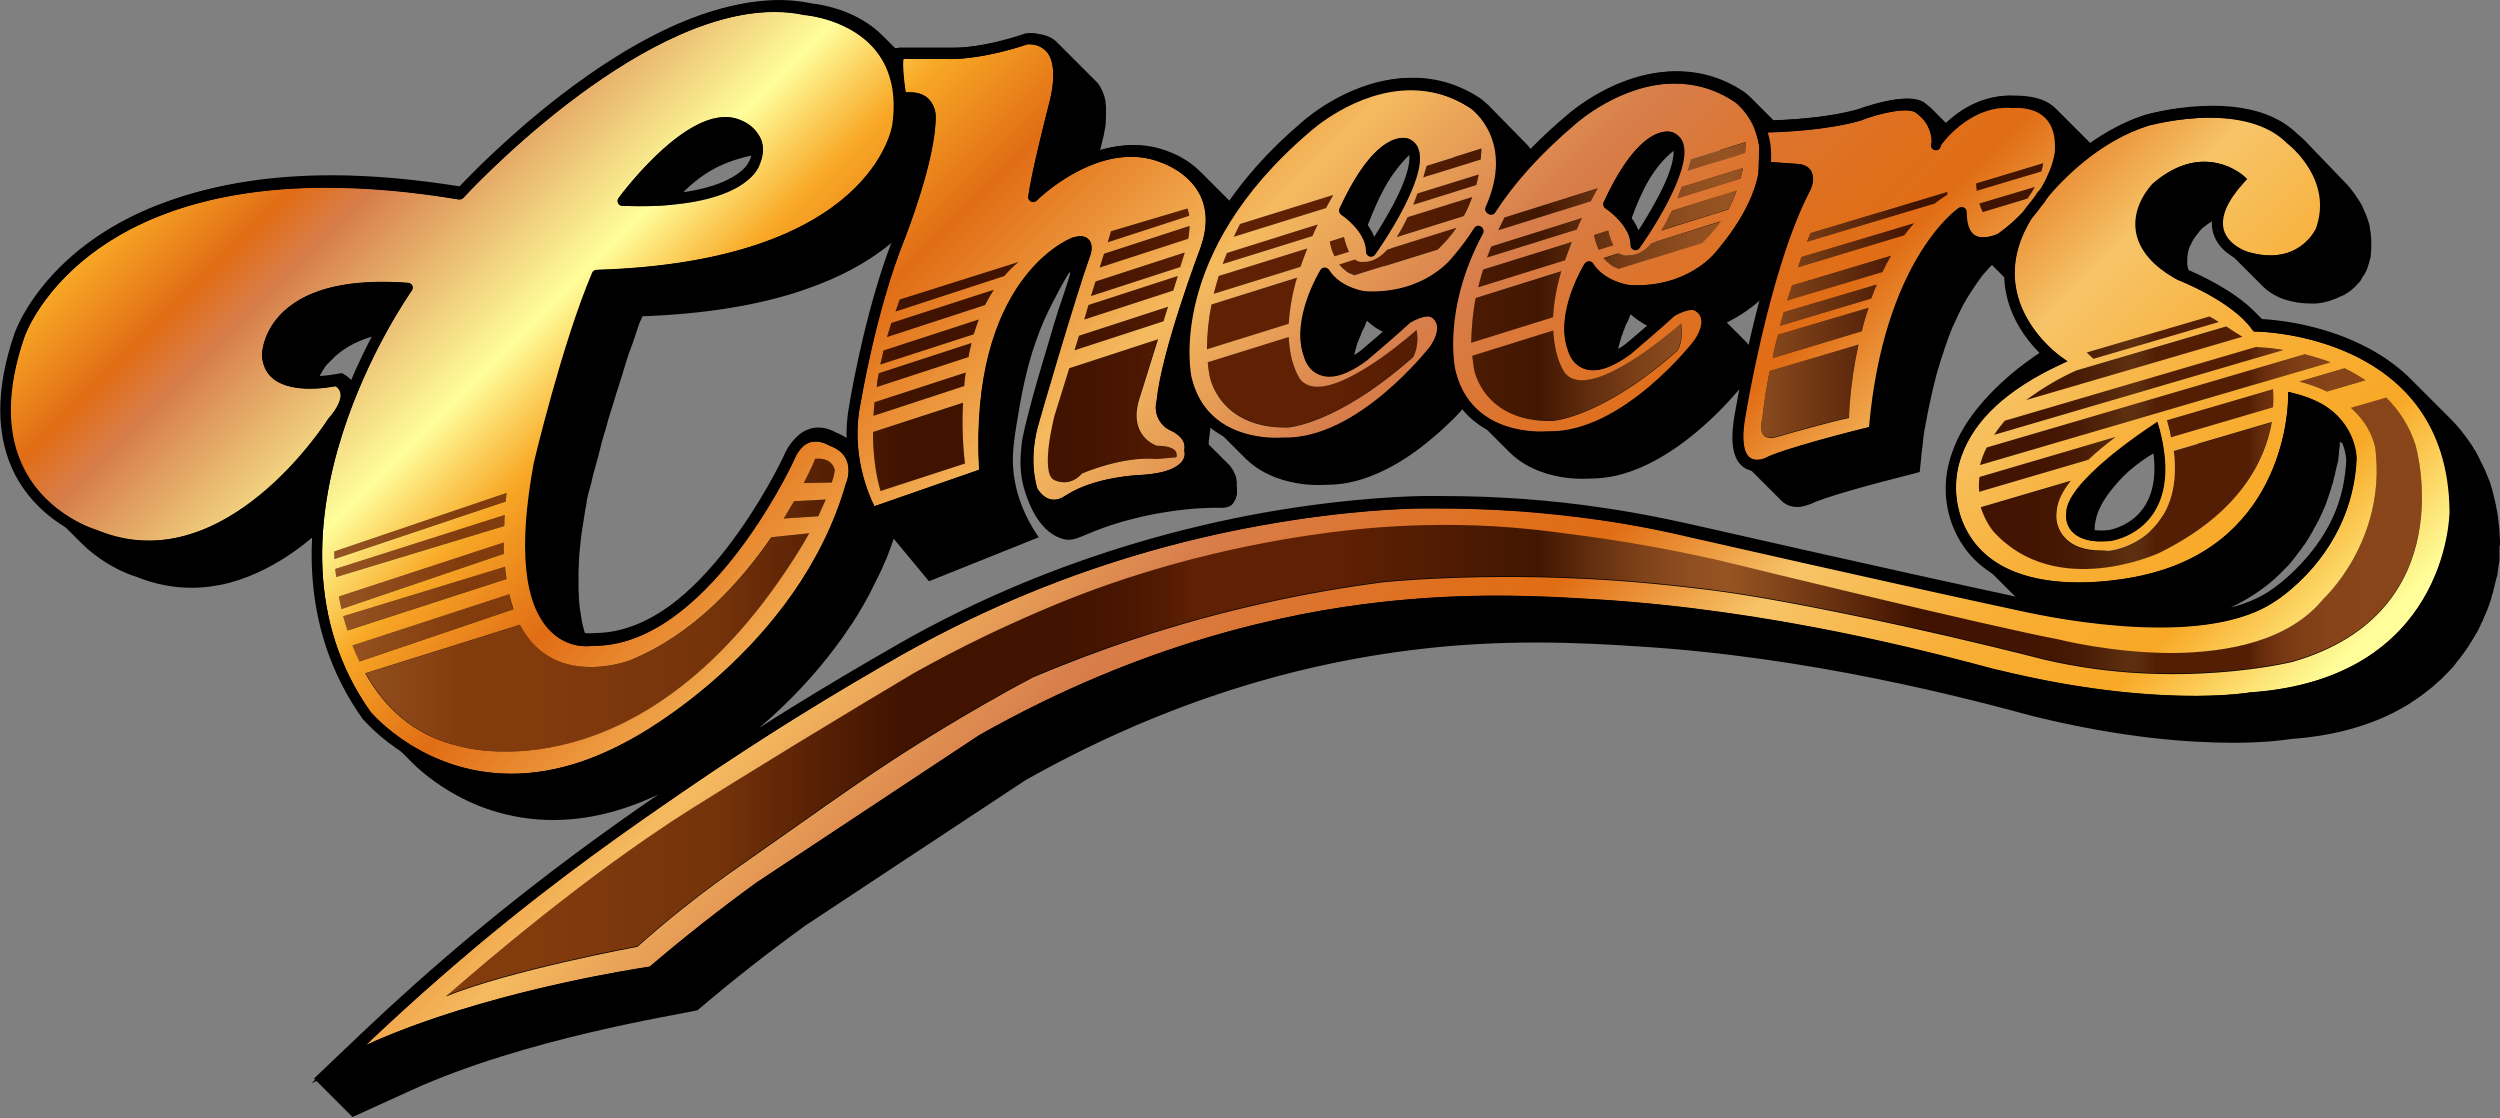 <svg enable-background="new 0 0 1000 447.216" height="447.216" viewBox="0 0 1000 447.2" width="1000" xmlns="http://www.w3.org/2000/svg" xmlns:xlink="http://www.w3.org/1999/xlink"><rect x="0" y="0" width="1000" height="447.2" fill="#808080" stroke="none"/><clipPath id="a"><path d="m141 258.2c.8 2.1 1.7 4.3 2.7 6.4l61.6-20.9c-.7-2-1.2-4-1.7-6zm-3.7-11.7c.5 1.9 1 3.8 1.6 5.7l63.6-20.6c-.2-1.6-.4-3.2-.6-4.9zm-1.7-7.9c.3 1.6.6 3.3 1 5l65-22.1c-.1-1.5-.1-3-.1-4.5zm173-23.7c-12.3 18-31.2 38.9-56.5 49.2 0 0-30.2 11.9-43.9-14.2l-61.9 19.4c7.4 13.3 19.3 25.2 38.2 29.3 0 0 73.5 22.1 135.9-79.3 0 0 1.5-2.4 3.5-6zm-174.5 12.7.4 3.2 67.2-20.4c.1-1.4.1-2.9.2-4.4zm183.5-27.1c-1.2 2.2-2.6 4.5-4.1 6.9l13.8-.9c1-2.1 2.1-4.4 3-6.7zm-183.9 20.1s0 1.1.1 3l68.5-23 .3-3.4zm192.4-37.1s-1.5 3.7-4.6 9.7l11.2-.2.4-1.3c.3-1.3.6-2.5.8-3.6 0 0-.6-4.6-6.6-4.6-.4 0-.8 0-1.2 0m465.7 7.3c-.2 2-.2 3.9-.1 5.9l43.6-12.8c3.1-2.9 6.8-6 10.9-9.1zm77.7-10.4c1.3 10.8-.3 19.8-5 26.9-7.4 11.1-19.4 12.8-19.9 12.9-8.7.8-15-.9-18.8-5-2.4-2.7-3.6-6.4-3.3-10 0-.2 0-.3 0-.5 0-.1 0-.3 0-.4.3-3.7 2.4-7.8 5.6-11.8l-36 10.6c1.9 6 5 9.6 5 9.6 25.1 27.7 66.3 8.7 66.3 8.7 32.6-15.9 42.5-37.3 45.1-52.4zm-37.8 29.5c-1.1-1.2-1.6-2.8-1.3-4.4v-.2-.2c-.3-7 17.5-21.5 30.2-30.1 2.8 11.8 1.9 21.2-2.5 27.9-3.3 4.9-8.4 8.3-14.2 9.4-1.2.1-2.4.2-3.4.2-4.2 0-7.2-.9-8.8-2.6m29.1-39.7c-3.5 2.3-34.2 22.7-34.2 34.8-.4 2.7.4 5.5 2.2 7.5 2.9 3.2 8.1 4.5 15.5 3.8.5-.1 10.8-1.6 17.1-11.2 5.4-8.2 6.2-19.5 2.4-33.8l-.7-2.6zm-511.6 2.6c0 7.8.8 15.9 3 23.7l33.8-11s-1.4-10.5-.8-24.3zm591.2-9.8c8.8 8 9.8 16.6 9.8 16.6 4.3 36.8-20.8 59.8-20.8 59.8-29 36-106.2 16-106.2 16-13.9-2.6-47.9-10.5-78.5-17.8-19.2-4.6-38.5-9.1-57.6-13.9-21.2-4.8-39.6-7.8-53.8-9.7-15.5-2.1-30.1-4-49.6-4.3-18.4-.3-34 .9-45.4 2.2-11.9 1.4-55.7 6.4-105.2 25.3-16.2 6.2-30.6 12.8-37.6 16.2-11.9 5.7-22 11.1-29.9 15.5-10.6 6.3-27 16.1-47 28.3-18.3 11.2-35.6 21.9-41.9 25.9-19.5 12.4-52 34.9-98.4 75.2 25.6-10.4 76.7-19.9 76.7-19.9 5.6-5 11.6-10.1 18-15.2 10-8 18.1-13.6 23-17.1 37-25.8 52.6-37.7 81.6-55.2 8.3-5 20.4-12.1 35.7-20.3 12.6-5.4 26.1-10.5 40.6-15.3 35.8-11.9 69.2-18.7 98.5-22.6 0 0 39.8-4.4 93-.8 20.3 1.4 40.7 4.1 40.7 4.1 7.5 1 24.9 3.5 61.5 11.2 18.4 3.9 42.2 9.2 69.9 16.3 53.3 12.6 99.7.9 99.7.9 68.5-19.9 49-86.7 49-86.7-2.4-7.2-6.4-13.7-11.7-19zm-73.5 5.1.6 2.2c.4 1.6.8 3.1 1.1 4.6l40.8-12c.2-2.4.1-4.8 0-7.2zm-517.1-7.2c-.2 1.8-.3 3.5-.4 5.3l36.3-11.8c.2-1.8.4-3.6.6-5.4zm570-8.3c4.2 1.1 7.9 2.5 11 4l15.4-4.5c-2.7-1.8-5.5-3.4-8.4-4.8zm-125.1 26.4c-1.2 2.4-2.1 4.8-2.7 7l140.2-41.1c-3.4-1.3-6.8-2.4-10.3-3.2zm7.2-10.7c-1.5 1.8-2.9 3.6-4.3 5.6l115.6-33.9c-3.4-.6-6.9-.9-10.3-1.1l-.3-.2zm-94-19.9c-1.3 6.3-2.3 12.7-3 19.1 0 0-3 10 6.5 6.9 0 0 21.2-6.1 28.2-7.4 0 0 .2-12.9 3.8-29.4zm-356.4.9c-.4 1.8-.7 3.7-.9 5.5l36.7-12c.4-1.9.8-3.7 1.2-5.6zm76.1-2-6 19.3s-5.8 22.8 0 25.4c0 0 5.9 3.2 11-2.6 0 0 16.3-7.2 29.9-5.8l7.8-.7s2-4.6-7.8-4.6c0 0-12.4-3.9-6.5-20.2l7-22.4zm92.7 4.6s-4.3-5.2-4.8-17.2l-32.4 10.1c.2 1.8.4 3.6.7 5.3 0 0 3.5 21.2 31.2 20.8 0 0 19.5-.9 50.3-28.2 0 0 2.6-4.8 1.3-10.8 0 .1-35.5 32.1-46.3 20m310.2-3.7c-7.1 3.2-13.8 7.1-20 11.9l86.4-25.3c-2.1-1.4-4.2-2.8-6.4-4.1zm-204.5 1.1s-4.3-5.2-4.8-17.2l-32.4 10.1c.2 1.8.4 3.6.7 5.3 0 0 3.5 21.2 31.2 20.8 0 0 19.5-.9 50.3-28.2 0 0 2.6-4.8 1.3-10.8.1.1-35.4 32.1-46.3 20m-272.6-9.1c-.5 1.9-.9 3.7-1.3 5.6l37.4-12.1c.6-2 1.2-3.9 2-5.9zm481.3.8c1.1 1 2 1.8 2.8 2.5l50.1-14.7c-1.2-.8-2.5-1.5-3.7-2.2zm-123.5-7.1c-.8 3-1.5 6.1-2.2 9.3l35.6-10.7c.8-3.1 1.7-6.2 2.7-9.4zm-279.6.4-1.8 5.8 35.6-11.6 1.8-5.8zm-75.1-5.1c-.6 1.7-1.1 3.5-1.7 5.5l39.2-12.8c1-2.1 2.2-4.2 3.5-6.1zm357-4.3-1.5 5.4 36.5-10.9c.7-1.9 1.4-3.7 2.2-5.6zm-228.9-3.1c-1.2 5.9-1.8 11.9-1.7 18l32.7-10.2c.4-6.2 1.5-12.4 3.3-18.4zm-49.2.2-1.8 5.8 35.6-11.6 1.8-5.8zm154.9-2.8c-1.2 5.9-1.8 11.9-1.7 18l32.7-10.2c.2-5.2 1.2-11.3 3.3-18.4zm-230.4.6s-.7 1.8-1.8 4.8l43.5-14.2c1.7-2 3.7-3.9 5.7-5.6zm356.9-5.6c-.6 1.9-1.3 4-1.9 6.1l38.1-11.4c1.1-2.2 2.2-4.4 3.4-6.5zm-278.6-1.6-1.8 5.8 35.7-11.6 1.8-5.8zm49.3-2.2c-.7 2.3-1.4 4.7-2 7.1l34.7-10.8c.8-2.4 1.7-4.8 2.7-7.3zm105.8-2.6c-.7 2.3-1.4 4.7-2 7.1l34.7-10.8c.8-2.4 1.7-4.8 2.7-7.3zm-61.4-11.2c.3 1.6.8 3.8 1.9 5.9l5.8-1.8c-.9-1.9-1.6-3.8-2-5.9zm105.7-2.6c.3 1.6.8 3.8 1.9 5.9l5.8-1.8c-.9-1.9-1.6-3.8-2-5.9zm-82.7 5.8c-2.9 3.1-6.1 5-9.5 4.8 0 0-1.5.4-3.3-.9l-6.3 2c1.6 2 3.6 3.5 6 4.4l33.4-10.4c2.5-2.3 5.1-5.2 7.5-8.7zm-113.3 1.7-1.7 5.6 35.4-11.5c.2-1.4.4-3.2.5-5.1zm49.2-.3c-.6 1.4-1.2 2.9-1.7 4.4l35.9-11.2c.7-1.5 1.4-3 2.1-4.6zm229.8 1.6-1.4 4.1 42.5-12.8c1.2-1.7 2.5-3.3 3.9-4.8zm-60-5.6c-2.9 3.1-6 5.1-9.5 4.9 0 0-1.5.4-3.3-.8l-6.3 2c1.6 2 3.6 3.5 6 4.4l33.4-10.4c2.5-2.3 5.1-5.2 7.5-8.7zm-64.1 1.4c-.6 1.5-1.2 2.9-1.7 4.4l35.9-11.2c.7-1.5 1.4-3 2.1-4.6zm-152.1-6.1-1.3 4.4 32.6-10.6c-.1-1-.3-2-.7-2.9zm118.6-5.6c-1.3 2.7-2.7 5.4-4.3 7.8l26.8-8.4c1.2-2.3 2.4-4.8 3.4-7.6zm-67 2.7c-.9 1.7-1.7 3.4-2.5 5.1l36.9-11.5c.9-1.7 1.9-3.5 2.9-5.2zm228 3.7c0 .2-.1.4 0 .5l-1.1 2.9 51.1-15.3c1.6-1.3 3.3-2.5 5.1-3.6l-.1-1zm-55.2-9c-1.3 2.8-2.7 5.4-4.3 7.8l26.8-8.4c1.3-2.3 2.4-4.8 3.4-7.6zm-67 2.7c-.9 1.7-1.7 3.4-2.5 5.1l36.9-11.5c.9-1.7 1.9-3.5 2.8-5.2zm190-5.6c.3 1.1.8 2.2 1.3 3.3l17.9-5.4c1-1.5 2-3 2.9-4.6zm-224.8-4c-.5 1.4-1.1 2.9-1.7 4.5l25.2-7.9c.4-1.3.7-2.8 1-4.2zm105.7-2.6c-.5 1.4-1.1 2.9-1.7 4.5l25.2-7.9c.4-1.4.7-2.8 1-4.2zm117.7-1.4c.1.9.2 1.9.3 3l25.8-7.7c.4-1.1.6-2.2.8-3.3zm-219.8-7.1c-.4 1.6-.9 3.2-1.4 4.8l23.1-7.2c.1-1.4.3-2.9.3-4.4zm105.7-2.6c-.4 1.6-.9 3.2-1.4 4.8l23.1-7.2c.2-1.4.2-2.9.3-4.4z"/></clipPath><linearGradient id="b" gradientTransform="matrix(125.95 0 0 -125.95 -52348.449 33090.539)" gradientUnits="userSpaceOnUse" x1="416.691" x2="423.323" y1="260.92" y2="260.92"><stop offset="0" stop-color="#975423"/><stop offset=".054" stop-color="#853e10"/><stop offset=".062" stop-color="#823b0d"/><stop offset=".095" stop-color="#823b0d"/><stop offset=".183" stop-color="#75330a"/><stop offset=".201" stop-color="#6a2c08"/><stop offset=".273" stop-color="#401200"/><stop offset=".351" stop-color="#421300"/><stop offset=".379" stop-color="#491601"/><stop offset=".399" stop-color="#541b02"/><stop offset=".411" stop-color="#602003"/><stop offset=".478" stop-color="#602003"/><stop offset=".577" stop-color="#421702"/><stop offset=".599" stop-color="#5f2c0d"/><stop offset=".626" stop-color="#7e4219"/><stop offset=".65" stop-color="#904f20"/><stop offset=".667" stop-color="#975423"/><stop offset=".694" stop-color="#80431a"/><stop offset=".751" stop-color="#471703"/><stop offset=".757" stop-color="#401200"/><stop offset=".814" stop-color="#421401"/><stop offset=".835" stop-color="#491b05"/><stop offset=".85" stop-color="#55270b"/><stop offset=".857" stop-color="#5d2f0f"/><stop offset=".861" stop-color="#5d2f0f"/><stop offset=".866" stop-color="#5a2a0c"/><stop offset=".872" stop-color="#531e04"/><stop offset=".916" stop-color="#531e04"/><stop offset=".922" stop-color="#652b0b"/><stop offset=".931" stop-color="#753612"/><stop offset=".942" stop-color="#813f17"/><stop offset=".957" stop-color="#884419"/><stop offset="1" stop-color="#8a451a"/></linearGradient><clipPath id="c"><path d="m791.8 190.8 54.4-16c-4.1 3.1-7.7 6.1-10.9 9.1l-43.6 12.8c-.2-1.9-.2-3.9.1-5.9m52.8 29.3c.6-.1 12.6-1.8 19.9-12.9 4.7-7.1 6.3-16.1 5-26.9l39.2-11.5c-2.6 15.1-12.5 36.4-45.1 52.4 0 0-41.2 19.1-66.3-8.7 0 0-3.1-3.6-5-9.6l36-10.6c-3.2 4-5.3 8.1-5.6 11.8 0-.1 0-.1 0-.2l-.1 1.4c0-.1 0-.2 0-.3-.4 3.6.8 7.3 3.3 10 3.1 3.5 8.1 5.2 14.7 5.2 1.2.1 2.6.1 4-.1m-15.9-7.6c-1.8-2.1-2.6-4.8-2.2-7.5.1-12.1 30.7-32.5 34.2-34.8l2.2-1.5.7 2.6c3.8 14.2 3 25.6-2.4 33.8-6.3 9.5-16.6 11.1-17.1 11.2-1.3.1-2.6.2-3.8.2-5.2 0-9.2-1.4-11.6-4m100.7 27s25.1-23 20.8-59.8c0 0-.9-8.7-9.8-16.6l14.1-4.1c5.4 5.3 9.4 11.8 11.7 19 0 0 19.5 66.7-49 86.7 0 0-46.4 11.7-99.7-.9-27.8-7.1-51.5-12.4-69.9-16.3-36.6-7.7-54-10.2-61.5-11.2 0 0-20.3-2.7-40.7-4.1-53.2-3.6-93 .8-93 .8-29.3 3.9-62.7 10.7-98.5 22.6-14.5 4.8-28 10-40.6 15.3-15.3 8.1-27.4 15.3-35.7 20.3-29 17.5-44.6 29.4-81.6 55.2-5 3.5-13 9.1-23 17.1-6.4 5.1-12.4 10.2-18 15.2 0 0-51.2 9.5-76.7 19.9 46.4-40.4 78.9-62.9 98.4-75.2 6.3-4 23.6-14.7 41.9-25.9 20-12.2 36.4-22 47-28.3 7.9-4.4 18-9.8 29.9-15.5 7-3.3 21.3-10 37.6-16.2 49.5-18.8 93.3-23.9 105.2-25.3 11.5-1.3 27-2.5 45.4-2.2 19.5.3 34.2 2.2 49.6 4.3 14.2 1.9 32.5 4.9 53.8 9.7 19.2 4.7 38.4 9.3 57.6 13.9 30.6 7.3 64.6 15.2 78.5 17.8 0 0 21.3 5.5 45.8 5.5 22-.2 46.6-4.7 60.4-21.7m-62-69.2-.6-2.2 42.4-12.4c.2 2.4.2 4.8 0 7.2l-40.8 12c-.2-1.5-.5-3-1-4.6m52.4-17.7 18-5.3c2.9 1.4 5.7 3 8.4 4.8l-15.4 4.5c-3.1-1.5-6.8-2.9-11-4m-125.1 26.4 127.2-37.3c3.5.9 6.9 1.9 10.3 3.2l-140.2 41.1c.6-2.2 1.4-4.5 2.7-7m7.2-10.7 100.8-29.6.3.2c3.4.1 6.9.5 10.3 1.1l-115.6 33.9c1.3-2 2.7-3.8 4.2-5.6m28.6-20.1 60-17.6c2.1 1.4 4.3 2.8 6.4 4.1l-86.4 25.3c6.2-4.6 12.9-8.6 20-11.8m4.2-7.2 49.1-14.4c1.3.7 2.5 1.4 3.7 2.2l-50.1 14.7c-.7-.7-1.6-1.5-2.7-2.5m25-90.8c-19.7 6.1-34.4 21.2-41.6 29.9-1.1 1.7-2.5 3.4-4 5.2l-1 1.4c-20.8 32.7 9.9 54.9 11.2 55.9l2.7 1.9-3 1.4c-21 9.8-34.2 22-39.3 36.3-3.2 8.6-3 18.1.4 26.6 14.8 36.1 73 21.1 73.6 20.9 55.9-13.4 56.6-68.2 56.6-70.5v-2.5l2.4.6c4.5 1.1 8.1 2.6 11.2 4.3 13.9 8.1 13.8 21.7 13.8 21.9-1.8 38.8-33.2 57.3-33.5 57.5-26.4 17-80 7.4-96.4 4.1-.3-.1-.9-.2-3.8-.8-49.1-10.5-132.9-29.6-132.9-29.6-8-1.8-19.8-4.4-35.5-6.7-12-1.8-22.7-2.9-31.9-3.5-19.9-1.5-35.2-1.2-39.7-1.2-5.7 0-30.6.7-63.9 6.7-43.9 7.8-77.9 20.6-97.6 28.9-19 8.1-34.6 16.2-46.2 22.7-12.8 7.3-27.4 15.8-43.1 25.6-9.6 6-25.8 16.2-45.5 29.8-20.2 13.9-48.4 33.3-82.2 61.6-10 8.4-19.6 16.8-28.7 25.1-5.3 4.8-10.4 9.6-15.4 14.3 3.9-1.8 7.9-3.5 12-5.1 44.1-17.5 95.6-25.4 101.6-26.3 13.8-11.8 28.1-23.1 42.8-33.7 29.7-19.6 59.4-39.3 89-58.9 65.6-37.1 123.1-48.9 159.7-53.1s66-2.5 87.1-1.2c70.4 4.3 132.7 20.8 159.9 28.1h.2c63.8 15.7 101.1 9.2 101.5 9.1h.1.1c77.8-5.5 79.7-69.9 79.7-72.5-.1-6.3-.7-11.9-1.9-17.2-11.6-52.8-72.7-54.5-75.5-54.6h-1l-.6-.8c-8.2-11.5-29.2-19.6-29.4-19.7l-.3-.1c-10.1-5.5-15.7-12.2-16.8-19.7-1.5-10.5 6.5-18.5 6.9-19 20.2-17.4 35.8-3.1 36-3l1.4 1.3-1.3 1.4c-6.7 7.4-9.4 13.7-8.1 18.8 1.7 6.3 9.3 8.8 9.3 8.8 20.6 6.3 27.7-8.7 27.9-9.2 7.2-19.6-10.7-33.6-11.5-34.2l-.1-.1-.1-.1c-8-7.8-20.2-10-31-10-13 .1-24.1 3.2-24.3 3.2m-154.8 117.3c.7-6.4 1.7-12.9 3-19.1l35.5-10.6c-3.6 16.5-3.8 29.4-3.8 29.4-6.9 1.3-28.2 7.4-28.2 7.4-1.3.4-2.3.6-3.2.6-5.6-.2-3.3-7.7-3.3-7.7m6.3-33.6 36.2-10.8c-1 3.2-2 6.3-2.7 9.4l-35.6 10.7c.5-3.2 1.3-6.3 2.1-9.3m2.3-9 37.2-11.1c-.8 1.9-1.5 3.7-2.2 5.6l-36.5 10.9zm3.3-10.7 39.6-11.9c-1.2 2.1-2.4 4.3-3.4 6.5l-38.1 11.4c.7-2.1 1.3-4.1 1.9-6m3.8-11.4 45-13.5c-1.4 1.6-2.7 3.2-3.9 4.8l-42.5 12.8zm3.4-9c0-.1 0-.3 0-.5l54.9-16.5.1 1c-1.8 1.1-3.5 2.3-5.1 3.6l-51.1 15.3zm67.8-12.4 22.1-6.6c-.9 1.6-1.8 3.1-2.9 4.6l-17.9 5.4c-.5-1.1-1-2.2-1.3-3.4m-1.4-8 26.9-8.1c-.2 1.1-.4 2.2-.8 3.3l-25.8 7.7c-.1-1-.2-2.1-.3-2.9m-14.1-15.2c0 .4-.1.7-.3 1-.6.9-1.8 1.2-2.7.6s-1.2-1.8-.6-2.7c0-4.6-2.2-9-6-11.7-2.7-2.9-14.5-.2-22.1 2.7 0 0-.1 0-.1.1-13.9 4-32 4.7-38 4.8.5 1.7.9 3.4 1.1 5.2.3 2.2.4 4.4.2 6.6l11.6.8c3 .4 4.4 1.9 5 3 1.7 3.1-.2 7.1-.5 7.6-16.6 31.4-26.2 91.5-26.2 92.1-1.1 7.7-.4 12.9 2.1 14.8 1.7 1.2 3.9.9 5.2.5.6-.2 1-.4 1-.4 6.8-3.6 35-10.8 41.6-12.4 5.9-66.2 34.6-86.8 35.8-87.6.6-.4 1.4-.5 2-.1s1 1 1 1.7c0 4.8 1.1 7.9 3.3 9.3 2.9 1.8 7.6.3 9.3-.5 4.4-3.1 8.4-6.7 11.9-10.8 1.2-1.6 2.4-3.2 3.7-4.7 6.4-9.4 7.3-17 7.3-17.1.5-6.2-.8-10.9-3.9-13.9-4.8-4.7-12.5-3.9-12.6-3.9s-.2 0-.3 0c-.6 0-1.3-.1-1.9-.1-16.3-.2-26.8 14.9-26.9 15.1m-209.7 73.8c1.3 6.1-1.3 10.8-1.3 10.8-30.8 27.3-50.3 28.2-50.3 28.2-27.8.4-31.2-20.8-31.2-20.8-.3-1.8-.6-3.6-.7-5.3l32.4-10.1c.5 11.9 4.8 17.2 4.8 17.2 1.7 1.9 4.1 2.7 6.8 2.7 14.4-.1 39.5-22.7 39.5-22.7m105.8-2.6c1.3 6.1-1.3 10.8-1.3 10.8-30.8 27.3-50.3 28.2-50.3 28.2-27.7.4-31.2-20.8-31.2-20.8-.3-1.8-.5-3.6-.7-5.3l32.4-10.1c.5 11.9 4.8 17.2 4.8 17.2 1.7 1.9 4.1 2.7 6.8 2.7 14.4-.1 39.5-22.7 39.5-22.7m-187.8-7.6 34.2-10.7c-1.8 6-2.9 12.2-3.3 18.4l-32.7 10.2c0-6 .6-12 1.8-17.9m105.7-2.6 34.2-10.7c-2.1 7.2-3 13.3-3.3 18.4l-32.7 10.2c.1-6 .6-12 1.8-17.9m-102.8-8.8 35.4-11c-1 2.6-1.9 5-2.7 7.3l-34.7 10.8c.6-2.4 1.3-4.8 2-7.1m105.8-2.6 35.4-11c-1 2.6-1.9 5-2.7 7.3l-34.7 10.8c.6-2.4 1.2-4.8 2-7.1m-61.4-11.2 5.7-1.8c.4 2 1.1 4 2 5.9l-5.8 1.8c-1.1-2.1-1.6-4.3-1.9-5.9m105.7-2.6 5.7-1.8c.4 2.1 1.1 4 2 5.9l-5.8 1.8c-1-2.1-1.6-4.3-1.9-5.9m-82.7 5.8 27.7-8.7c-2.4 3.5-5 6.3-7.5 8.7l-33.4 10.4c-2.4-.9-4.4-2.5-6-4.4l6.3-2c1.8 1.3 3.3.9 3.3.9h.5c3.3 0 6.4-1.9 9.1-4.9m-64.1 1.4 36.3-11.4c-.8 1.6-1.5 3.1-2.1 4.6l-35.9 11.2c.5-1.5 1.1-3 1.7-4.4m169.8-4 27.7-8.7c-2.4 3.5-5 6.3-7.5 8.7l-33.4 10.4c-2.4-.9-4.4-2.5-6-4.4l6.3-2c1.8 1.3 3.3.8 3.3.8h.5c3.4.1 6.4-1.8 9.1-4.8m-64.1 1.4 36.3-11.4c-.8 1.6-1.5 3.1-2.1 4.6l-35.9 11.2c.6-1.5 1.1-2.9 1.7-4.4m-33.5-11.7 25.9-8.1c-1 2.7-2.1 5.3-3.4 7.6l-26.8 8.4c1.6-2.5 3.1-5.2 4.3-7.9m-67 2.7 37.3-11.6c-1 1.8-2 3.5-2.9 5.2l-36.9 11.5c.8-1.7 1.7-3.4 2.5-5.1m172.8-5.3 25.9-8.1c-1 2.7-2.1 5.3-3.4 7.6l-26.8 8.4c1.6-2.5 3-5.2 4.3-7.9m-67 2.7 37.3-11.7c-1 1.8-2 3.5-2.8 5.2l-37 11.6c.8-1.7 1.6-3.4 2.5-5.1m-34.8-9.6 24.5-7.6c-.3 1.4-.6 2.9-1 4.2l-25.2 7.9c.6-1.6 1.2-3.1 1.7-4.5m105.7-2.6 24.5-7.6c-.3 1.4-.6 2.9-1 4.2l-25.2 7.9c.6-1.6 1.2-3.1 1.7-4.5m-102.1-8.5 22-6.9c-.1 1.5-.2 3-.3 4.4l-23.1 7.2c.5-1.5.9-3.1 1.4-4.7m105.7-2.6 22-6.9c-.1 1.5-.1 3-.3 4.4l-23.1 7.2c.5-1.5 1-3.1 1.4-4.7m-128.4 38.9c-.8-.3-1.3-1-1.3-1.9 0-8.3-9.8-14.8-10-14.8-.8-.5-1.1-1.6-.7-2.5 14.6-32 26.4-28.4 27.6-27.9 2 .8 3.6 2.6 4.1 4.7 3.3 11.4-15.4 38.5-17.6 41.6-.4.5-1 .8-1.6.8-.1.1-.3.1-.5 0m105.7-2.6c-.8-.3-1.4-1-1.4-1.8 0-8.4-9.9-14.8-10-14.8-.8-.5-1.1-1.6-.7-2.5 14.7-32 26.4-28.4 27.7-27.9 2 .8 3.6 2.6 4.1 4.7 3.3 11.4-15.4 38.5-17.6 41.6-.4.5-1 .8-1.6.8-.1 0-.3 0-.5-.1m-24.1-50.3c-13.5 11.5-24.2 23.3-31.8 35.1-.5.9-1.7 1.1-2.6.6s-1.3-1.6-.9-2.5c11.9-26.4-5.3-39.1-6-39.6-31.5-21-64.2 8.6-64.6 9-58.1 49.2-47.6 97.7-47.4 98.2 6.4 27 35.7 24.6 36.9 24.5h.3c29.8.8 58.3-36.1 58.6-36.4 2.3-3.4 3.2-6.4 2.7-8.7-.5-2.2-2.3-3.1-2.3-3.2l-.2-.1c-1.6-1-5.8.6-8.2 2.1-5.7 5.2-17.1 15-17.3 15.1-7.7 5.8-14.1 7.8-18.9 6s-6.1-6.6-6.3-7.4c-5.3-14.6 6.2-33.7 6.7-34.5.4-.6 1-.9 1.6-.9.7 0 1.3.4 1.7.9 4.6 7.3 14.5 8.6 14.5 8.6 24.1 1.2 34.9-13.5 35.4-14.1l.1-.1c3-3.5 5.7-7.2 8.2-11.1.6-.9 1.7-1.2 2.6-.6.9.5 1.2 1.7.7 2.6-16.6 30.9-11.1 54.5-11 54.8 6.4 27 35.7 24.6 36.9 24.5h.2c29.9.8 58.4-36.1 58.6-36.4 2.3-3.4 3.2-6.4 2.7-8.7-.5-2.2-2.3-3.1-2.4-3.2l-.2-.1c-1.6-1-5.8.6-8.2 2.1-5.7 5.2-17.1 15-17.3 15.2-7.7 5.8-14.1 7.8-18.9 6-4.7-1.8-6.1-6.6-6.3-7.4-5.4-14.6 6.2-33.7 6.7-34.5.4-.6 1-.9 1.7-.9s1.3.4 1.6.9c4.6 7.3 14.5 8.6 14.5 8.6 24.1 1.2 34.9-13.5 35.4-14.1l.1-.1c12.6-15.2 18.2-29 16.6-41.2-1.5-11.8-9.7-17.8-9.7-17.8-8.2-5.5-16.5-7.5-24.3-7.5-21.9-.2-39.9 16-40.2 16.3m-280.3 123.1 36-11.7c-.7 13.8.8 24.3.8 24.3l-33.8 11c-2.2-7.7-3-15.7-3-23.6m.6-11.9 36.5-11.9c-.3 1.8-.5 3.6-.6 5.4l-36.3 11.9c.1-1.8.2-3.6.4-5.4m1.7-11.6 37.1-12.1c-.5 1.9-.9 3.8-1.2 5.6l-36.7 12c.1-1.8.4-3.6.8-5.5m70.2 42.7c-5.8-2.6 0-25.4 0-25.4l6-19.3 35.5-11.6-7 22.4c-5.9 16.3 6.5 20.2 6.5 20.2 9.8 0 7.8 4.6 7.8 4.6l-7.8.7c-13.7-1.3-29.9 5.8-29.9 5.8-2.5 2.8-5.1 3.5-7.1 3.5-2.4 0-4-.9-4-.9m-68.3-51.8 38.1-12.4c-.7 1.9-1.4 3.9-2 5.9l-37.4 12.1c.4-1.8.9-3.7 1.3-5.6m78.2-5.9 35.6-11.6-1.8 5.8-35.6 11.6zm-75.1-5.1 41-13.3c-1.3 2-2.4 4-3.5 6.1l-39.2 12.8c.6-2 1.2-3.9 1.7-5.6m78.9-7.2 35.7-11.6-1.8 5.8-35.6 11.6zm-75.5-2.2 47.5-15c-2.1 1.7-4 3.6-5.7 5.6l-43.5 14.2c1-3 1.7-4.8 1.7-4.8m78.3-7.2 35.7-11.6-1.8 5.8-35.7 11.6zm3.4-11.1 34.2-11.1c0 2-.3 3.8-.5 5.1l-35.4 11.5zm2.8-9 30.6-9.1c.3.9.6 1.9.7 2.9l-32.6 10.6zm-33.4-74.8c-19.5 6.5-31.2 5.9-31.6 5.9h-18.1c-.4 2.5 0 8.2.9 13.4 3.8-.3 6.8.4 8.9 2.3 2.1 2 3.2 4.8 3.1 7.6 0 17.1-12 47.6-12.5 48.9-11.5 28.7-17.4 64.9-17.5 65.3-4.2 20 3.1 36.6 5.5 41.4l41.9-14.6c-4-76 35.4-92.1 37.2-92.8 3-1 5.3-.8 6.6.7 2.2 2.3.7 6.4.4 7-5.8 16-20 65-20.1 65.6-4.6 14.9-1.3 25.6-.8 27.1 1.7 2.5 3.6 4 5.7 4.3 3 .5 5.6-1.6 5.6-1.6l.2-.1c11.4-7.4 28.9-8.1 29.6-8.1 11.1-.6 15.3-3.4 16.9-5.6 1.3-1.9.9-3.5.9-3.6-.1-.3-.1-.6-.1-1 1-4.8-5.1-7.5-5.5-7.6-4.5-2.1-6.8-7.1-5.6-11.8 2-20.2 17-59.8 17.6-61.4 2.8-8 2.7-15-.2-21-4.7-9.4-15.3-12.9-15.5-13-24.5-9.8-49.7 14.9-49.9 15.2-.6.6-1.5.8-2.2.4-.8-.4-1.2-1.2-1.1-2 1.3-9.8 7.6-34.3 7.9-35.4 3-10.9 2.8-18.7-.6-22.6-1.7-1.9-4.1-2.9-6.7-2.9-.3 0-.6 0-.9 0m-270 240.5 62.7-20.5c.5 2 1 4 1.7 6l-61.6 20.9c-1-2-1.9-4.2-2.8-6.4m-3.7-11.7 64.7-19.8c.1 1.6.3 3.2.6 4.9l-63.6 20.6c-.6-1.9-1.2-3.8-1.7-5.7m-1.7-7.9 65.9-21.6c0 1.5 0 3 .1 4.5l-65 22.1c-.4-1.7-.7-3.4-1-5m116.4 25.5c25.4-10.3 44.2-31.3 56.5-49.2l15.2-1.6c-2 3.6-3.5 6-3.5 6-62.4 101.4-135.9 79.3-135.9 79.3-18.9-4.1-30.8-16-38.2-29.3l61.9-19.4c7.2 13.7 18.8 16.9 28.3 16.9 8.8 0 15.7-2.7 15.7-2.7m-117.9-36.5 67.8-21.6c-.1 1.5-.2 3-.2 4.4l-67.2 20.4zm183.5-27.1 12.7-.7c-1 2.3-2 4.5-3 6.7l-13.8.9c1.5-2.5 2.9-4.8 4.1-6.9m-183.9 20.1 68.9-23.4-.3 3.4-68.5 23c-.1-1.9-.1-3-.1-3m192.4-37.1c7.2-.6 7.8 4.6 7.8 4.6-.2 1.2-.4 2.4-.8 3.6l-.4 1.3-11.2.2c3.1-5.9 4.6-9.7 4.6-9.7m-77.2-101.2c-.7 0-1.4-.4-1.7-1.1s-.3-1.4.2-2c1.2-1.6 29.8-40.2 49.2-30.9 3.4 1.4 6.2 4.1 7.7 7.4 1.3 3.2 1.1 6.7-.6 10.6-.5 1.4-6.7 16.2-48 16.2-2.1 0-4.4-.1-6.8-.2m-63.5-3.2c-.5.5-1.1.7-1.8.6-146.3-24.5-173.5 54.2-173.8 55.1-7.3 21.2-7.3 39.1.1 53.2 9.6 18.4 28.8 24 29 24l.2.1c50.7 20.8 91.7-43.7 92.1-44.3l.2-.3c3.8-4.4 5.5-8.1 4.9-10.6-.3-1.1-1-2-2-2.5-3.3.6-17.1 2.9-24.6-2.7-3-2.3-4.6-5.5-4.9-9.7 0-.4.1-9.5 8.8-17.6 10-9.2 26.7-13 49.7-11.3.7.1 1.3.5 1.6 1.1s.2 1.4-.2 2c-.7 1-67.9 95.9-16.5 168.5 2.2 2.6 41.2 46.8 105 10.6.7-.3 66.3-35.4 85.3-102.1 0-.1 0-.1.1-.2 0 0 2-5.1 0-9.3-1.1-2.5-3.4-4.3-6.6-5.5l-.4-.2s-3.7-2.3-7.5-1.1c-2.7.9-4.9 3.3-6.6 7.5-1.4 3.1-35.4 74.4-80.2 73.9-6.2.8-12.4-1.3-16.7-5.8-10.8-10.6-13.1-33.3-6.8-67.4.1-.6 11.5-48.5 23.3-76 .3-.7 1-1.2 1.7-1.2 110.3-3.4 118.3-57.6 118.4-58.1 1.7-12-.5-21.9-6.4-29.4-10.1-12.7-28-14.3-28.2-14.4-.1 0-.2 0-.3 0-4-.9-8.1-1.3-12.3-1.3-56.2 0-123.9 73.6-124.6 74.4"/></clipPath><linearGradient id="d" gradientTransform="matrix(81.071 81.071 81.071 -81.071 -54679.457 -12648.522)" gradientUnits="userSpaceOnUse" x1="416.079" x2="422.708" y1="260.967" y2="260.967"><stop offset="0" stop-color="#f8a826"/><stop offset=".052" stop-color="#e16d15"/><stop offset=".083" stop-color="#d77e4c"/><stop offset=".192" stop-color="#fffe9a"/><stop offset=".245" stop-color="#f8a826"/><stop offset=".311" stop-color="#e16d15"/><stop offset=".425" stop-color="#f5ba5f"/><stop offset=".524" stop-color="#d77e4c"/><stop offset=".58" stop-color="#dc7530"/><stop offset=".634" stop-color="#e06f1c"/><stop offset=".671" stop-color="#e16d15"/><stop offset=".756" stop-color="#f7c468"/><stop offset=".839" stop-color="#f8af37"/><stop offset=".917" stop-color="#f8a826"/><stop offset=".993" stop-color="#fffe9a"/><stop offset="1" stop-color="#fffe9a"/></linearGradient><path d="m1000 217.1c0-.1 0-.2 0-.2 0-.1 0-.2 0-.3 0-.5 0-1-.1-1.4 0-.2 0-.3 0-.5 0-.6-.1-1.2-.1-1.8 0-.1 0-.2 0-.4 0-.5-.1-1-.1-1.5 0-.2 0-.4-.1-.6-.1-.5-.1-1-.2-1.5 0-.1 0-.2 0-.4-.1-.6-.2-1.2-.2-1.8 0-.1 0-.3-.1-.4-.1-.5-.1-.9-.2-1.4 0-.2-.1-.3-.1-.5-.1-.5-.2-1-.3-1.5 0-.1 0-.2 0-.2-.1-.6-.2-1.1-.4-1.7 0-.1 0-.1 0-.2s-.1-.2-.1-.4c-.1-.4-.2-.7-.3-1.1 0-.2-.1-.4-.1-.6-.1-.4-.2-.7-.3-1.1 0-.2-.1-.3-.1-.5-.1-.5-.3-1-.4-1.4v-.1c-.1-.5-.3-1-.5-1.5 0-.2-.1-.3-.1-.5-.1-.4-.2-.7-.4-1.1-.1-.2-.1-.4-.2-.5-.1-.3-.2-.7-.4-1-.1-.2-.1-.3-.2-.5-.1-.4-.3-.8-.5-1.2 0-.1-.1-.2-.1-.3-.2-.5-.4-1-.6-1.4-.1-.1-.1-.2-.2-.4-.2-.4-.3-.7-.5-1-.1-.2-.1-.3-.2-.5-.2-.3-.3-.6-.5-.9-.1-.2-.2-.3-.2-.5-.2-.3-.3-.7-.5-1-.1-.1-.1-.2-.2-.4-.2-.5-.5-.9-.7-1.3 0-.1-.1-.2-.1-.2-.2-.4-.4-.7-.6-1.1-.1-.1-.2-.3-.3-.4-.2-.3-.4-.6-.5-.9-.1-.2-.2-.3-.3-.5-.2-.3-.4-.6-.6-.9-.1-.1-.2-.3-.3-.4-.3-.4-.6-.8-.9-1.3-1.6-2.3-3.3-4.4-5.2-6.5-.6-.7-1.3-1.4-1.9-2l-15.4-15.4s.1.1.1.1c-5.6-5.7-12.4-10.5-20.3-14.3-17.1-8.4-34.4-9.9-39.7-10.2l-3.3-3.3s.1.1.1.1c-8.4-8.4-21.6-14.4-26.2-16.4v-.1c0-.1 0-.2-.1-.3 0-.1 0-.2-.1-.2-.1-.3-.1-.7-.2-1 0-.2-.1-.5-.1-.7 0-.1 0-.2 0-.3s0-.3 0-.4c0-.2 0-.4 0-.6 0-.1 0-.1 0-.2s0-.3 0-.4 0-.2 0-.2c0-.1 0-.3 0-.4s0-.1 0-.2 0-.3.1-.4c0-.1 0-.2 0-.2 0-.2.1-.3.1-.5 0-.1 0-.1 0-.2 0-.2.1-.4.1-.6 0-.1 0-.1 0-.1 0-.2.1-.3.1-.5.1-.2.1-.5.2-.7 0 0 0 0 0-.1.1-.2.1-.4.2-.6 0-.1.1-.1.1-.2.1-.1.1-.3.2-.4 0-.1.1-.2.1-.2.1-.1.1-.3.2-.4 0-.1.1-.1.1-.2.1-.3.3-.6.4-.9 0 0 0-.1.1-.1.1-.3.3-.6.4-.8 0 0 .1-.1.1-.1.2-.3.3-.5.5-.8 0 0 0-.1.1-.1.2-.3.3-.5.5-.7 0 0 0-.1.1-.1.1-.1.2-.3.3-.4 0 0 .1-.1.1-.1.1-.1.2-.2.2-.3 0 0 0-.1.1-.1.1-.1.2-.3.3-.4 0 0 0-.1.1-.1.1-.1.1-.2.2-.3 0 0 .1-.1.1-.1.1-.1.1-.2.2-.2.1-.1.1-.2.2-.2 0 0 0 0 0-.1s.1-.1.1-.1c0-.1.1-.1.1-.1 1.6-1.4 3.3-2.6 4.9-3.6-.1 1.6.1 3.1.4 4.6.7 2.8 2.3 5 4 6.7 0 0 0 0-.1-.1l15.4 15.4c3 3 6.7 4.5 8.3 5.1 3.8 1.2 7.4 1.7 10.8 1.7h1.3.4c.3 0 .7 0 1-.1h.3c.4 0 .8-.1 1.2-.2h.2c.3-.1.7-.1 1-.2.1 0 .2 0 .3-.1.3-.1.6-.1.9-.2.1 0 .2 0 .3-.1.4-.1.7-.2 1.1-.3.1 0 .2-.1.2-.1.3-.1.5-.2.8-.3.1 0 .2-.1.3-.1.3-.1.5-.2.8-.3.1 0 .1 0 .2-.1.3-.1.6-.3.9-.4.1 0 .2-.1.2-.1.2-.1.5-.2.7-.3.1 0 .2-.1.3-.1.3-.1.5-.3.8-.4h.1c.3-.2.5-.3.8-.5.1 0 .1-.1.2-.1.2-.1.4-.3.6-.4.1 0 .1-.1.2-.1.2-.2.5-.4.7-.5 0 0 0 0 .1-.1.2-.2.4-.3.6-.5.1-.1.1-.1.2-.2.2-.1.3-.3.5-.4.1 0 .1-.1.1-.1.2-.2.4-.4.6-.6 0 0 .1-.1.1-.1.1-.1.3-.3.4-.4s.1-.1.1-.2c.1-.2.3-.3.4-.4 0 0 .1-.1.1-.1.2-.2.3-.4.5-.5 0 0 .1-.1.1-.1.1-.1.2-.3.3-.4 0-.1.1-.1.1-.2.1-.2.2-.3.3-.5 0 0 0 0 0-.1.1-.2.2-.3.3-.5 0 0 .1-.1.1-.1 0-.1.1-.1.1-.2 0 0 .1-.1.1-.1.1-.1.1-.2.2-.3 0-.1.1-.2.1-.2.1-.1.1-.2.2-.2 0-.1.1-.1.1-.2.1-.1.1-.2.1-.2 0-.1.1-.1.1-.2.1-.1.1-.1.1-.2s.1-.1.1-.2.1-.1.1-.2c0 0 .1-.1.1-.1 0-.1.1-.1.1-.2v-.1c0-.1 0-.1.1-.1 0 0 0 0 0-.1s0-.1.1-.1c.1-.4.3-.8.4-1.2 0-.1.1-.2.1-.3.1-.4.2-.8.4-1.2 0-.1 0-.1 0-.2.1-.3.2-.6.2-.8 0-.1.1-.2.1-.3.1-.2.1-.5.2-.7 0-.1 0-.2.1-.3.1-.3.1-.5.1-.8 0-.1 0-.1 0-.2.1-.3.1-.7.1-1 0 0 0 0 0-.1s0-.1 0-.2c0-.3.1-.5.1-.8 0-.1 0-.2 0-.3 0-.3 0-.5 0-.8 0-.1 0-.2 0-.3 0-.3 0-.7 0-1 0-.1 0-.1 0-.2 0-.3 0-.6 0-.9v-.1s0-.1 0-.2c0-.4 0-.8-.1-1.2 0-.4-.1-.8-.1-1.2 0-.1 0-.2 0-.3-.1-.4-.1-.8-.2-1.2 0-.1 0-.1 0-.2-.1-.4-.1-.7-.2-1.1 0-.1 0-.1 0-.2v-.1c-.1-.4-.2-.8-.3-1.2 0-.1 0-.2-.1-.3-.1-.3-.2-.7-.3-1 0-.1 0-.1-.1-.2-.1-.4-.3-.8-.4-1.2 0-.1-.1-.2-.1-.3-.1-.4-.3-.7-.4-1 0-.1 0-.1-.1-.2-.2-.4-.3-.8-.5-1.1 0-.1-.1-.2-.1-.3-.2-.4-.3-.7-.5-1.1v-.1c-.2-.4-.4-.8-.6-1.1-.1-.1-.1-.2-.2-.3-.2-.4-.4-.8-.7-1.1-2.1-3.5-4.5-6.3-6.4-8.1l-15.1-15.7c-1.7-1.7-3-2.7-3.3-3-7.6-7.3-18.9-11-33.8-11-12.5 0-23.3 2.7-25.5 3.3-8.7 2.7-16.4 7-23.1 11.8l-14-14c-4.6-4.5-11-5.2-17.8-5.2-11.7 0-20.5 6.4-25.7 11.4l-6.1-6.1s0 0 .1.1c-.7-.7-1.4-1.3-2.2-1.9-1.6-1.5-4.1-2.3-7.4-2.3-5.8 0-13.9 2.2-19.1 4.2-11.6 3.3-26.2 4.2-34.7 4.5l-9.3-9.3c-1-1-1.9-1.7-2.5-2.1-8.2-5.5-17.1-8.2-26.7-8.2-22.8 0-41.2 15.9-43.1 17.5-5.5 4.6-10.5 9.3-15.1 14.1-.9-1.2-1.8-2.2-2.6-3l-15.2-15.5v.1c-1.3-1.3-2.4-2.1-2.8-2.4-8.2-5.4-17.1-8.2-26.7-8.2-22.8 0-41.2 15.9-43.1 17.5-12 10.1-22 21-29.8 32.4l-12.4-12.4.2.2c-5.1-5.2-11.2-7.6-12.9-8.2-4.3-1.7-8.8-2.6-13.6-2.6s-9.5.9-13.8 2.3c.1-.4.2-.7.2-.9.1-.4.2-.8.3-1.2 0-.1.1-.3.1-.4.1-.3.1-.5.2-.8 0-.2.1-.3.1-.5.1-.2.1-.5.2-.7 0-.2.1-.3.1-.5.1-.2.1-.5.2-.7 0-.2.1-.3.1-.5s.1-.4.1-.6.1-.3.1-.5.1-.4.1-.6.1-.3.1-.5.1-.4.1-.6 0-.3.1-.4c0-.2.1-.4.1-.6 0-.1 0-.2 0-.3 0 0 0 0 0-.1.1-.5.1-.9.1-1.3 0-.1 0-.2 0-.3 0-.4.1-.9.1-1.3 0 0 0 0 0-.1 0-.4 0-.9 0-1.3 0-.1 0-.2 0-.3 0-.4 0-.8 0-1.2 0-.1 0-.1 0-.1 0-.3 0-.6 0-.9 0-.1 0-.2 0-.3 0-.3-.1-.7-.1-1 0-.3-.1-.7-.1-1 0-.1 0-.2 0-.3 0-.3-.1-.5-.2-.8v-.1c-.1-.3-.1-.6-.2-.9 0-.1 0-.1-.1-.2-.1-.2-.1-.5-.2-.7 0-.1 0-.2-.1-.2-.1-.3-.2-.6-.3-.8-.1-.3-.2-.5-.3-.7 0-.1-.1-.1-.1-.2-.1-.2-.2-.4-.3-.6 0-.1-.1-.1-.1-.2-.1-.2-.3-.5-.4-.7 0-.1-.1-.1-.1-.2-.1-.2-.2-.4-.4-.5 0-.1-.1-.1-.1-.2-.2-.2-.3-.4-.5-.6-.1-.1-.3-.3-.4-.4l-15.4-15.4c.1.1.3.3.4.4-2.5-2.8-6.1-4.3-12-4.1-15.9 5.3-26.4 5.7-30.2 5.6h-21.8l-.2 1.4-6-6c-10.7-10.9-26.1-12.8-28.4-13-4.1-.9-8.5-1.4-13-1.4-13.5 0-28.6 4-44.9 11.9-12.9 6.2-26.6 14.9-40.8 25.8-21.4 16.4-37.3 32.8-41.2 37-18.5-3-36.1-4.6-52.3-4.6-23.4 0-44.4 3.2-62.5 9.5-14.7 5.1-27.5 12.2-38.2 21.1-18.4 15.5-24 31.4-24.3 32.1-7.8 22.3-7.7 41.3.2 56.5 2.4 4.6 5.5 8.8 9.3 12.5 0-.1-.1-.1-.2-.2l15.4 15.4c3.1 3.1 6.5 5.8 10.4 8.2 5.4 3.3 10 5 11.8 5.5 7.2 2.9 14.6 4.4 22.1 4.4 9.9 0 20.1-2.6 30.2-7.9 6.6-3.4 13.2-7.9 19.6-13.5-.3 4.6-.3 9-.1 13.4 1 21.9 7.7 41.8 20 59.3.4.4 1.2 1.4 2.7 2.8 0 0 0 0-.1-.1l15.4 15.4c2.7 2.8 7.5 7 14.2 11.2 5.8 3.6 11.9 6.5 18.3 8.5 7.9 2.5 16.1 3.8 24.4 3.8 13.7 0 27.8-3.4 42.1-10.2-18.9 13-44.7 31.3-74.7 56.3-15.1 12.6-30 25.9-44.3 39.5l-18.7 17.8 15.4 15.4 23.5-10.7c45.2-20.6 105.6-30 114.5-32 13.7-11.7 28-22.9 43-33.8l43.9-29 44.4-29.3c50.6-28.5 103.7-46.2 157.9-52.4 15.3-1.8 30.5-2.6 46.5-2.6 15.4 0 28.9.8 39.7 1.5 69.9 4.2 132.2 20.8 159 28 35.6 8.8 63 10.6 79.7 10.6 13.5 0 21.3-1.2 23.1-1.5 18.5-1.3 34.4-6 47.2-13.9.6-.4 1.2-.8 1.8-1.2.2-.1.4-.3.6-.4.4-.3.8-.5 1.2-.8.2-.1.4-.3.7-.5.4-.3.7-.5 1.1-.8.2-.2.5-.3.7-.5.4-.3.7-.5 1-.8.2-.2.5-.4.7-.5.3-.3.7-.6 1-.8.2-.2.4-.3.6-.5.4-.3.7-.6 1.1-1 .2-.1.3-.3.5-.4.5-.5 1-1 1.6-1.4 0 0 .1 0 .1-.1.5-.5 1-.9 1.4-1.4.2-.2.3-.3.5-.5.3-.3.7-.7 1-1 .2-.2.4-.4.6-.6.3-.3.6-.6.9-1 .2-.2.4-.4.6-.6.3-.3.6-.7.8-1 .2-.2.4-.4.5-.7.3-.3.5-.7.8-1 .2-.2.3-.4.5-.6.3-.4.6-.8.9-1.2.1-.2.3-.4.4-.5.4-.6.8-1.1 1.2-1.7.3-.4.6-.9.9-1.3.1-.2.3-.4.4-.6.4-.6.8-1.3 1.2-1.9.2-.3.4-.7.6-1 .1-.1.1-.2.2-.3.1-.2.3-.5.4-.7.1-.1.1-.2.2-.4s.2-.4.4-.6c.1-.1.1-.2.2-.3.1-.2.3-.5.4-.7 0-.1.1-.2.1-.3.2-.3.3-.6.5-1 0-.1.1-.1.1-.2.1-.3.3-.5.4-.8 0-.1.1-.2.1-.3.1-.2.2-.4.3-.7.1-.1.1-.2.2-.3.1-.2.2-.4.3-.6 0-.1.1-.1.1-.2v-.1c.2-.5.4-.9.6-1.4 0-.1.1-.1.1-.2.2-.4.4-.9.6-1.4 0-.1.1-.1.1-.2.2-.5.4-.9.5-1.3 0-.1 0-.1.1-.2.2-.5.3-.9.5-1.4v-.1c.2-.5.3-.9.5-1.4.2-.5.3-.9.4-1.4v-.1c.1-.4.3-.9.4-1.3 0-.1 0-.1.1-.2.1-.4.2-.8.3-1.2v-.1-.1c0-.2.1-.3.1-.5 0-.1.1-.2.1-.3.1-.2.1-.4.2-.6 0-.1 0-.1 0-.2.1-.3.1-.5.2-.8 0-.1 0-.1.1-.2 0-.2.1-.4.1-.6 0-.1 0-.2.1-.3 0-.2.1-.3.1-.5 0-.1 0-.2.1-.3 0-.1.1-.3.1-.4s0-.2.1-.3c0-.1.1-.3.1-.4s0-.2.1-.3c0-.2.1-.3.1-.5 0-.1 0-.1 0-.2 0-.2.1-.4.1-.7 0-.1 0-.1 0-.2 0-.2.1-.3.1-.5 0-.1 0-.2 0-.2 0-.1 0-.3.1-.4 0-.1 0-.2 0-.3s0-.3.1-.4c0-.1 0-.2 0-.2 0-.1 0-.3.1-.4 0-.1 0-.1 0-.2s0-.3.1-.4c0-.1 0-.1 0-.2 0-.2.1-.4.1-.6v-.1c0-.1 0-.3.1-.4v-.1c0-.1 0-.3 0-.4s0-.1 0-.2 0-.3 0-.4v-.1c0-.2 0-.3 0-.5v-.1c0-.1 0-.2 0-.4 0-.1 0-.1 0-.2s0-.2 0-.3v-.1c0-.1 0-.3 0-.4 0 0 0 0 0-.1s0-.2 0-.3v-.1c0-.1 0-.2 0-.2v-.1c0-.1 0-.2 0-.2v-.1c0-.1 0-.2 0-.3v-.1c0-.1 0-.1 0-.2v-.1-.1s0 0 0-.1 0-.1 0-.2c0 0 0 0 0-.1v-.1s0 0 0-.1 0 0 0-.1c.2-.1.2-.7.2-1.4m-858.6-64.2-1.5-1.5c-.5-.5-1.2-1-1.8-1.4l-1.4-.8-1.6.3c-1.2.2-3.9.7-7.2.9 0-.1 0-.1.1-.2.1-.2.2-.5.4-.8 0 0 0-.1.1-.1.1-.2.2-.5.4-.7 0-.1.1-.1.1-.2.1-.3.3-.5.5-.8 0-.1.1-.1.1-.2.1-.2.3-.5.5-.7 0-.1.1-.1.1-.2s.1-.1.2-.2.2-.2.3-.4c.1-.1.1-.2.2-.2l.3-.3c.1-.1.1-.2.2-.2l.3-.3c.1-.1.1-.2.2-.2l.3-.3c.1-.1.1-.2.2-.2l.3-.3c.1-.1.1-.2.2-.2.1-.1.3-.2.4-.4l.2-.2.6-.6c4.2-3.8 9.8-6.7 16.7-8.4-3.3 5.4-6.4 11.7-9.4 18.8m16.5 259.7c.4-.2.9-.4 1.3-.6 1.2-.5 2.4-.9 3.5-1.3-1.6.6-3.2 1.2-4.8 1.9m8.3-3.3c1.8-.7 3.7-1.3 5.6-2-1.9.7-3.7 1.4-5.6 2m538.8-364.3c.2.4.4.7.6 1.1-.3-.6-.6-1.1-1-1.7.1.3.3.4.4.6m-.4 74.6c-1.8 6.6-3.3 13.1-4.7 19-.4-.6-.8-1.1-1.3-1.7l-7.9-7.9c6-2.9 10.7-6.6 13.9-9.4m-58-16.7c.2-.5.5-1 .7-1.5.1-.1.1-.3.2-.4 0 0 0-.1.1-.1.4-1.1.9-2.2 1.3-3.3.8-2.2 1.6-4.4 2.4-6.6 1.8-5.1 3.7-10.2 6.1-15 4.8-9.8 12.1-18.2 22.9-21.4 3.3-1 6.5 1.2 7.5 4.3 1 3.2-1.2 6.6-4.3 7.5-.6.2-1.2.4-1.9.6-.1 0-.2.1-.3.1-.1.1-.3.1-.5.2-1 .5-1.9 1-2.8 1.6-.2.1-1.1.8-1.1.8-.2.2-.4.3-.6.5-.9.8-1.8 1.7-2.6 2.6-.3.3-.6.7-.9 1-.1.1-.1.1-.1.2-.1.1-.2.3-.3.4-.6.9-1.2 1.8-1.8 2.7-1.2 2.1-2.4 4.2-3.4 6.4-.3.6-.5 1.2-.8 1.8 0 .1-.1.1-.1.2 0 0 0 .1-.1.2-.5 1.2-1 2.4-1.4 3.6-.8 2.1-1.6 4.2-2.3 6.4-.7 2-1.4 4-2.2 5.9 0 1-.4 1.8-.9 2.3-.7 1.8-1.5 3.5-2.3 5.3-1.4 3.1-5.6 3.6-8.3 2.2-3.1-1.8-3.6-5.6-2.2-8.5m12.3 27.4c-4 3.5-7.6 6.5-8.2 7-1.2.9-2.3 1.7-3.4 2.3.1-.4.1-.7.2-1.1 0-.1.1-.2.1-.3.1-.4.2-.8.3-1.2 0-.1.1-.2.1-.3.1-.2.1-.5.2-.7 0-.1.1-.2.1-.4.1-.2.1-.5.2-.7 0-.1.1-.2.1-.3.1-.3.2-.5.3-.8 0-.1.1-.1.1-.2.1-.3.2-.6.3-1 0-.1.1-.2.1-.2.1-.2.2-.5.3-.7 0-.1.1-.2.1-.3.1-.2.2-.4.2-.6 0-.1.1-.2.1-.3.1-.2.2-.4.3-.6 0-.1.1-.2.1-.2.1-.3.2-.6.4-.8 0-.1 0-.1.1-.2.1-.2.2-.4.3-.6 0-.1.1-.2.1-.3.1-.2.2-.3.2-.5 0-.1.1-.2.1-.3.1-.2.1-.3.2-.5 0-.1.1-.1.1-.2.1-.2.2-.4.3-.6l.4.4c2 1.7 4.1 3.1 6.2 4.2m-118.1-23.8c0-.1.1-.1.1-.2.1-.3.2-.5.3-.8.2-.5.4-1 .6-1.5.5-1.2.9-2.3 1.3-3.5.9-2.4 1.8-4.8 2.7-7.1 1.9-5 3.9-10 6.2-14.8 4.7-9.6 11.4-18.2 20.9-23.5 2.9-1.6 6.6-.7 8.3 2.2 1.6 2.8.7 6.7-2.2 8.3-1.1.6-2.2 1.3-3.3 2-.1.1-.9.6-1.1.8-.3.2-.9.8-1 .9-1.7 1.5-3.3 3.2-4.8 5-.1.1-.1.2-.2.2 0 .1-.1.1-.2.2-.4.6-.8 1.2-1.2 1.7-.6.9-1.2 1.8-1.7 2.7-1.2 2.1-2.4 4.3-3.4 6.4-.5 1.1-1 2.2-1.5 3.2-.1.2-.2.4-.2.4-.1.1-.1.2-.2.4-.2.6-.5 1.2-.7 1.8-.9 2.2-1.7 4.4-2.6 6.7-.4 1-.7 1.9-1.1 2.9.1.3.2.6.3.9.7 1.8-.7 3.9-2.4 4.5-.8 2-1.6 4.1-2.5 6.1-1.3 3.1-5.7 3.6-8.3 2.2-3.1-1.4-3.4-5.2-2.1-8.1m12.5 26.3c-4 3.5-7.6 6.5-8.2 7-1.2.9-2.3 1.7-3.4 2.3.1-.4.2-.7.2-1.1 0-.1 0-.2.1-.3.1-.4.2-.8.3-1.2 0-.1.1-.2.1-.3.1-.2.1-.5.2-.7 0-.1.1-.2.1-.4.1-.2.1-.5.2-.7 0-.1.1-.2.1-.3.1-.3.2-.5.3-.7 0-.1.1-.2.1-.2.1-.3.2-.6.4-1 0-.1.1-.1.1-.2.1-.2.2-.5.3-.7 0-.1.1-.2.1-.3.1-.2.2-.4.2-.6.1-.1.1-.2.1-.3.1-.2.2-.4.3-.6 0-.1.1-.2.1-.2.1-.3.2-.6.4-.8 0 0 0-.1.1-.1.1-.2.2-.5.3-.7 0-.1.1-.2.1-.3.1-.2.2-.3.2-.5 0-.1.1-.2.1-.3.1-.2.2-.3.2-.5 0-.1.1-.1.1-.2.1-.2.2-.4.3-.6l.4.4c1.9 1.7 4 3.1 6.1 4.1m-188.8-40.7c0 .1-.1.2-.1.4-.5 1.2-.8 2.1-1 2.6.2-.7.6-1.7 1.1-3m-100.3-4.1c6.1-8.8 13.6-16.8 23.4-21.5 8-3.8 16.5-5.3 25.2-5.8l-1.5-1.5c.1 0 .2-.1.4-.1 1.5-.6 3.1.2 4 1.5h2.9c2.4 0 4.4 1.4 5.4 3.4 3.2.7 4.7 4.6 4 7.4-.8 3.4-4.4 4.8-7.5 4.3-.3-.1-2.4-.3-.7-.1-.6-.1-1.2-.1-1.9-.2-1.1-.1-2.2-.1-3.3-.2-2.3 0-4.6.1-6.9.3-.2 0-.4 0-.6.1-.1 0-.2 0-.3 0-.5.1-1 .2-1.5.2-1.2.2-2.3.5-3.4.7-2.4.6-4.6 1.4-6.9 2.2-.2.1-.5.2-.7.3-.6.3-1.2.6-1.8.9-1 .5-2 1.1-3 1.7-.8.5-1.6 1-2.4 1.6-.1.1-.7.6-.9.7-.4.4-.8.7-1.3 1.1-.8.8-1.6 1.6-2.3 2.4-.2.2-.3.4-.5.6 0 0 0 0-.1.1-.3.4-.6.8-.8 1.2-.7 1-1.2 2.1-1.8 3.1-.1.2-.1.3-.2.3 0 .1 0 .1-.1.2-.2.6-.5 1.2-.7 1.9-1 3.3-4.2 5-7.5 4.3-1.4-.3-2.5-1.2-3.3-2.4-.6-.1-1.1-.3-1.7-.6-2.2-1.2-3.5-5.5-1.7-8.1m-23.8 19.3c-.7 0-1.3.4-1.6.9.3-.5.9-.8 1.6-.9m-2.5 145.9c-.7.1-1.3.1-2 .1-.6 0-1.3 0-1.9-.1-.1-.3-.2-.6-.3-.8 0-.1-.1-.3-.1-.4-.1-.3-.2-.7-.3-1.1 0-.1-.1-.2-.1-.4-.1-.5-.2-.9-.3-1.4-.1-.3-.1-.6-.2-1 0-.2-.1-.5-.1-.7-.1-.4-.1-.7-.2-1.1 0-.2-.1-.5-.1-.7-.1-.4-.1-.8-.2-1.2 0-.2-.1-.4-.1-.6-.1-.6-.2-1.3-.2-1.9-.1-.6-.1-1.2-.2-1.8 0-.1 0-.3 0-.5 0-.6-.1-1.2-.1-1.9 0-.6 0-1.2-.1-1.8 0-.4 0-.9 0-1.3 0-.3 0-.7 0-1 0-.5 0-.9 0-1.4 0-.4 0-.7 0-1 0-.5 0-1 0-1.5 0-.3 0-.7 0-1 0-.5 0-1.1.1-1.6 0-.3 0-.6 0-.9 0-.7.1-1.5.1-2.2 0-.1 0-.3 0-.4.1-.9.1-1.8.2-2.7 0-.3.1-.5.1-.8.1-.7.1-1.3.2-2 0-.4.1-.7.1-1.1.1-.6.1-1.2.2-1.8.1-.8.2-1.6.3-2.3 0-.2 0-.3.1-.5.1-.8.2-1.7.4-2.6v-.1c.1-.8.3-1.7.4-2.6 0-.2.1-.3.1-.5.1-.9.3-1.7.4-2.6 0-.2.1-.3.1-.5.2-.9.3-1.8.5-2.8v-.1s0 0 0-.1v-.1s0 0 0-.1c0 0 0-.1 0-.2 0 0 0 0 0-.1s0-.1.1-.2v-.1c0-.1 0-.1.1-.2v-.1c0-.1 0-.2.1-.3 0-.1 0-.1 0-.2s.1-.2.1-.4c0 0 0 0 0-.1s.1-.3.1-.4 0-.2.1-.3c0-.1.1-.2.1-.4 0-.1 0-.1 0-.2s.1-.3.1-.4 0-.2.1-.2c0-.1.1-.3.1-.4s0-.2.1-.3c0-.1.1-.3.1-.4s0-.2.1-.3c0-.1.1-.3.1-.4s.1-.2.1-.3c0-.2.1-.3.1-.5 0-.1 0-.2.1-.3.1-.2.1-.4.2-.6 0-.1 0-.1 0-.2.1-.3.1-.6.2-.9 0-.1 0-.1 0-.2.1-.2.1-.5.2-.7 0-.1.1-.2.1-.3 0-.2.1-.4.1-.6 0-.1.1-.3.1-.4 0-.2.1-.4.2-.6 0-.1.1-.2.1-.4.1-.2.1-.4.2-.7 0-.1.1-.2.1-.4.1-.2.1-.4.2-.7 0-.1.1-.3.1-.4.1-.2.1-.5.2-.7 0-.1.1-.2.1-.4.1-.3.2-.6.2-.9 0-.1 0-.1.1-.2.1-.4.2-.8.3-1.1 0-.1 0-.2.1-.2.1-.3.2-.6.2-.9 0-.1.1-.3.1-.4.1-.2.1-.5.2-.7 0-.2.1-.3.1-.5.1-.2.1-.5.2-.7 0-.2.1-.3.1-.5.1-.2.1-.5.2-.8 0-.2.1-.3.1-.5.1-.2.1-.4.2-.7s.1-.5.2-.8c.1-.2.1-.4.2-.6.1-.3.1-.5.2-.8.1-.2.1-.4.2-.6.1-.3.2-.6.2-.8.1-.2.1-.4.2-.6.1-.3.2-.6.3-.9.1-.2.1-.4.2-.6.1-.4.2-.8.3-1.2 0-.1.1-.2.1-.3.1-.5.3-1 .4-1.5 0-.1.1-.3.1-.4.1-.4.2-.8.3-1.1.1-.2.1-.4.2-.6.1-.3.2-.7.3-1 .1-.2.1-.4.2-.6.1-.3.2-.6.3-.9.1-.2.1-.4.2-.7s.2-.6.3-.9c.1-.2.1-.4.2-.7s.2-.6.3-.9c.1-.2.1-.4.2-.7s.2-.7.3-1c.1-.2.1-.4.2-.6.1-.4.2-.7.3-1.1.1-.2.1-.4.2-.5.1-.4.3-.9.4-1.3 0-.1.1-.2.1-.3.2-.5.3-1.1.5-1.6 0-.1.1-.3.1-.4.1-.4.3-.8.4-1.2.1-.2.1-.4.2-.6.1-.3.2-.7.3-1 .1-.2.1-.4.2-.6.1-.3.2-.6.3-1 .1-.2.1-.4.2-.7s.2-.6.3-.9c.1-.2.1-.4.2-.7s.2-.6.3-1c.1-.2.1-.4.2-.6.1-.3.2-.6.3-1 .1-.2.1-.4.2-.6.1-.3.2-.7.3-1 .1-.2.1-.4.2-.6.2-.5.3-.9.5-1.4 0-.1 0-.1.1-.2.2-.5.4-1 .5-1.5.1-.1.1-.3.2-.4.1-.4.3-.7.4-1.1.1-.2.1-.4.2-.6.1-.3.2-.6.3-.9.1-.2.2-.4.2-.6.1-.3.2-.6.3-.9.1-.2.2-.4.2-.6.1-.3.2-.6.3-.9.1-.2.2-.4.2-.6.1-.3.2-.6.3-.9.1-.2.1-.4.2-.6.1-.3.2-.6.3-.9.1-.2.1-.4.2-.5.1-.3.3-.6.4-.9.1-.1.1-.3.2-.4.2-.5.4-.9.6-1.4 24.9-.9 46.7-4.4 64.7-10.6 14.4-4.9 26.4-11.5 35.8-19.5-10 26.1-15.5 56.6-16.6 62.8-1.2 5.5-1.6 11-1.3 16.7-1.4-1.1-3.1-2.1-5.2-2.9-1.5-.9-4.2-2-7.1-2-1.2 0-2.5.2-3.6.6-4 1.3-7.1 4.6-9.2 9.8-.9 3.2-33.9 71.8-76.6 71.8m578.9-112.7c-19.5 12.7-31.8 28-35.5 39.6-3.3 10.3-2.3 19.2-2.3 19.2.4 3.6 1.3 7.1 2.7 10.5 2 5 5 9.4 8.7 13.1-.1-.1-.1-.1-.2-.2l15.4 15.4c.2.2.3.3.5.5-48.9-10.5-127.6-28.4-128.4-28.6-7.3-1.6-19.6-4.4-35.8-6.8-10.6-1.6-21.4-2.8-32.1-3.6-11-.8-21.9-1.2-33.4-1.2-1.8 0-3.4 0-6.6 0-1.1 0-27.3.1-64.6 6.7-33.9 6.1-67 15.9-98.4 29.1-15.9 6.7-31.6 14.4-46.6 22.9l-4.3 2.5c-13.1 7.5-26.2 15.3-39 23.2-4.4 2.7-8.8 5.5-13.3 8.4 1.6-1.4 3.2-2.8 4.9-4.3 11.2-10.1 20.9-21.1 29-32.6.4-.6.8-1.2 1.2-1.8.1-.1.2-.3.3-.4.4-.6.8-1.2 1.2-1.8.2-.3.5-.7.7-1 .5-.7 1-1.5 1.4-2.2.1-.2.3-.4.4-.6.6-1 1.2-1.9 1.7-2.9.2-.3.3-.5.5-.8.4-.7.8-1.4 1.2-2.1.2-.4.4-.7.6-1.1.3-.6.7-1.2 1-1.8.2-.4.4-.8.6-1.2.3-.6.6-1.2.9-1.8.2-.4.4-.8.6-1.2.3-.6.6-1.2.9-1.8.2-.4.4-.8.6-1.2.3-.6.6-1.2.9-1.9.1-.3.3-.5.4-.8.1-.1.1-.3.2-.4.1-.3.2-.5.3-.8.3-.6.5-1.2.8-1.8.1-.3.2-.6.4-.8.3-.7.5-1.3.8-2 .1-.2.2-.4.2-.6.3-.8.6-1.7 1-2.6.1-.2.2-.4.2-.6.2-.7.5-1.3.7-2 .1-.3.2-.5.3-.8 4.7 5.7 9.4 11.3 14.1 17 14.6-5.9 29.3-11.7 43.9-17.6-8-11.6-9.8-21.8-10.2-27.3-.6-6.9.5-13.1 2.6-25.4 1.3-7.6 2.7-12.9 3.3-15.4.8-3 2.2-8 4.7-14.5 2.4-6.2 4.7-10.4 7.2-15.2 1-1.8 4.4-8.4 4.9-8.2.2.1 0 .9-.5 2.5-.6 2.1-1.2 3.6-1.8 5.6-.3 1-.7 2.1-1.1 3.3-1.6 4.4-3.9 12.3-8.5 27.9-.6 1.9-1.8 6.1-3.3 11.6-2.5 9.6-3.8 14.3-4.2 18.4s-1.1 10.8 1.4 18.4c1.1 3.5 5 15.5 14.3 18.7 6.7 2.4 8.2-2.7 30.2-8.1 8.3-2.1 19.1-3.6 25.6-3.9 3.2-.2 5.8-.2 7.7-.2 1.7.1 4.2-.1 5.4-1.7 0-.1.1-.1.1-.2.1-.1.1-.2.2-.3s.1-.2.2-.3.2-.3.2-.4c.1-.1.1-.2.2-.3 0 0 0 0 0-.1.1-.2.2-.4.3-.7v-.1c.1-.2.1-.3.2-.5v-.1c0-.1 0-.2.1-.2 0-.2.1-.4.1-.6 0-.1 0-.2 0-.3s0-.1 0-.2 0-.3 0-.4 0-.2 0-.3c0-.3 0-.6 0-.9 0-.3 0-.6-.1-1v-.1c0-.1 0-.1 0-.2 0-.2 0-.3 0-.5 0-.1 0-.2 0-.2 0-.1 0-.3 0-.4v-.1-.1c0-.2 0-.4-.1-.7v-.1c0-.2-.1-.5-.1-.7 0 0 0 0 0-.1v-.1c0-.2-.1-.3-.1-.5 0-.1 0-.1-.1-.2-.1-.2-.1-.4-.2-.6-.1-.2-.2-.4-.3-.6 0-.1-.1-.1-.1-.2-.1-.2-.2-.3-.2-.5 0-.1-.1-.1-.1-.2-.1-.2-.2-.4-.4-.6-.1-.2-.3-.4-.4-.6 0-.1-.1-.1-.1-.2-.1-.1-.2-.3-.3-.4 0-.1-.1-.1-.1-.2-.2-.2-.3-.3-.5-.5l-8.1-8.1c0-.1 0-.2 0-.3v-.1c0-.1 0-.3 0-.4s0-.1 0-.2 0-.3 0-.4 0-.1 0-.2 0-.2.1-.3c0-.1 0-.1 0-.2 0-.2.1-.3.1-.5 0-.4.1-.7.1-1.1 0-.3.1-.5.1-.8 0-.1 0-.2 0-.2 0-.4.1-.7.2-1.1 0-.1 0-.2 0-.3 0-.3.1-.5.1-.8 0-.1.1-.3.1-.4 0-.2.1-.5.1-.7 0-.1 0-.1 0-.2l13.5 13.5c2.7 2.7 5.8 4.9 9.4 6.6 7.7 3.7 15.7 4.3 19.8 4.3 1.1 0 2.2 0 3.9-.1 7.3 0 15.1-2 23.1-6 6.3-3.1 12.7-7.4 19.1-12.9 2.7-2.2 5.1-4.5 7.4-6.7.6-.5 1.1-1.1 1.6-1.6 1-1.1 2-2.1 2.9-3.1.3-.3.5-.6.8-.8.1.2.3.3.4.5.6.8 1.3 1.5 2.1 2.2-.1-.1-.2-.2-.3-.3l15.4 15.4c2.7 2.7 5.8 4.9 9.4 6.6 7.7 3.7 15.7 4.3 19.8 4.3 1.1 0 2.2 0 3.9-.1 28.2 0 54.3-29.7 60-36.8-1.4 7.4-2.2 12.1-2.2 12.2-1.3 8.9-.3 15 3 18.2-.1 0-.1-.1-.2-.1l15.4 15.4c.3.3.6.6.9.8 1.5 1.1 3.4 1.7 5.4 1.7 1.2 0 2.4-.2 5.4-1.2 4.7-2.5 23.8-7.8 40.6-12l3-.8.3-3.1c.1-1 .2-1.9.3-2.9 0-.1 0-.3 0-.4.1-.9.2-1.8.3-2.6 0-.2 0-.3.1-.5.1-.9.2-1.8.3-2.7 0-.1 0-.2 0-.3.1-.8.2-1.5.3-2.3 0-.2.1-.4.1-.6.1-.8.2-1.7.4-2.5 0-.1 0-.2.1-.4.1-.7.2-1.4.4-2.1 0-.2.1-.4.1-.6.1-.8.3-1.6.4-2.3 0-.1.1-.3.1-.4.1-.7.3-1.4.4-2 0-.2.1-.4.1-.5.2-.7.3-1.5.5-2.2 0-.1.1-.3.1-.4.1-.6.3-1.3.4-1.9 0-.2.1-.3.1-.5.2-.7.3-1.4.5-2.1 0-.1.1-.3.1-.4.1-.6.3-1.2.4-1.8 0-.2.1-.3.1-.4.2-.7.4-1.3.5-2 0-.1.1-.3.1-.4.2-.6.3-1.1.5-1.7 0-.2.1-.3.1-.4.2-.6.4-1.3.6-1.9 0-.1.1-.2.1-.4.2-.5.3-1.1.5-1.6 0-.1.1-.3.1-.4.2-.6.4-1.2.6-1.8 0-.1.1-.2.1-.3.2-.5.4-1 .5-1.5 0-.1.1-.3.1-.4.2-.6.4-1.1.6-1.7 0-.1.1-.2.1-.3.2-.5.4-.9.5-1.4 0-.1.1-.2.1-.4.2-.5.4-1 .6-1.6 0-.1.1-.2.1-.3.2-.4.4-.9.5-1.3.1-.1.1-.2.1-.3.2-.5.4-1 .6-1.4 0-.1.1-.2.1-.3.1-.3.3-.7.5-1 .1-.3.3-.6.4-.9.1-.2.2-.5.3-.7.1-.3.3-.6.4-.8s.2-.5.3-.7c.1-.3.3-.6.4-.8s.2-.4.3-.7.3-.5.4-.8c.1-.2.2-.4.3-.6.1-.3.3-.5.4-.8.1-.2.2-.4.3-.6.1-.3.3-.5.4-.8.1-.2.2-.3.3-.5.2-.3.3-.6.5-.8.1-.1.1-.3.2-.4.2-.4.5-.8.7-1.2.3-.4.5-.9.8-1.3.1-.1.2-.3.3-.4.2-.3.4-.6.5-.8s.2-.3.3-.5c.2-.2.3-.5.5-.7.1-.2.2-.3.3-.5.2-.3.3-.5.5-.7.1-.1.2-.2.2-.3.2-.3.4-.6.6-.9 0 0 .1-.1.1-.1.2-.3.5-.7.7-1 .1-.1.1-.2.2-.3.2-.2.3-.5.5-.7.1-.1.2-.2.2-.3.2-.2.3-.4.5-.6.1-.1.1-.2.2-.2.2-.3.4-.6.7-.8 0 0 .1-.1.1-.1.2-.2.4-.5.6-.7.1-.1.1-.2.2-.2.1-.2.3-.3.4-.5.1-.1.1-.2.2-.2.2-.2.3-.4.5-.5 0 0 .1-.1.1-.1.2-.2.4-.4.6-.6l5 5c.1.1.1.1.2.2.5 6.5 2.5 12.1 4.9 16.5 3 5.5 6.7 9.9 9.8 12.9.4.2.2 0 .1-.1zm126.3 42.5c0 .5 0 .9-.1 1.4v.5.2c0-.8 0-1.4.1-2.1m-.2 2.4v.3c0 .2 0 .4-.1.5 0 .3 0 .5-.1.8v.3c.1-.6.1-1.2.2-1.9m-.2 2.2c0 .2-.1.5-.1.7s-.1.4-.1.6 0 .3-.1.5c.1-.6.2-1.2.3-1.8m-.3 2.1c0 .2-.1.4-.1.6 0 .1 0 .2-.1.3 0 .1 0 .3-.1.4 0 .2-.1.3-.1.5.2-.5.3-1.2.4-1.8m-.3 2.2c0 .1 0 .2-.1.3-.1.4-.1.7-.2 1.1v.2.2c0-.6.1-1.2.3-1.8m-.9 4v.1c-.1.6-.3 1.2-.4 1.7v.1c-.2.6-.4 1.3-.5 1.9.3-1.3.6-2.5.9-3.8m-65.2 3.3c-.6.2-1.2.3-1.8.5-.7.3-1 .5-1.2.6-.3.2-.6.3-.9.5-1.2.7-2.3 1.4-3.5 2.2-.2.1-.4.3-.5.4-.6.5-1.1 1-1.7 1.5-1.2 1.1-2.4 2.3-3.5 3.5-.3.4-.6.7-1 1.1-.1.2-.2.3-.4.5-.6.9-1.2 1.9-1.7 2.9-.1.5-.3.9-.4 1.4-1.2 6-8.1 8.9-13.5 7.7-2.6-.6-5.3-2.8-6.6-5.1-1.6-2.7-1.7-5.5-1.1-8.5.7-3.7 2.6-7.3 4.8-10.4 2.6-3.5 5.4-6.8 8.7-9.7 6.8-5.8 15-11.1 24.3-11.3 6.2-.1 10.8 5.1 11 11 .3 6.2-5.2 11.1-11 11.2m31.2 37.6c-4.1 2.6-9.1 4.7-14.9 6.2 6.5-3.1 12.4-6.9 17.6-11.5.5-.5 1-.9 1.5-1.4.2-.2.3-.3.5-.5.3-.3.7-.6 1-1 .2-.2.4-.4.6-.6.3-.3.6-.6.9-.9.2-.2.4-.4.6-.6.3-.3.6-.6.9-1 .2-.2.3-.4.5-.6.3-.4.6-.7.9-1.1.1-.2.3-.3.4-.5.4-.5.8-1 1.2-1.6.4-.6.8-1.1 1.3-1.7.1-.2.3-.4.4-.5.3-.4.5-.8.8-1.2.1-.1.1-.2.2-.2.2-.2.3-.5.5-.7.1-.2.2-.3.3-.5.3-.5.6-1 1-1.5 0 0 0 0 0-.1.3-.5.6-1 .9-1.5.1-.2.2-.3.3-.5.2-.3.4-.7.6-1.1.1-.2.2-.4.3-.6.2-.3.4-.7.6-1 .1-.2.2-.4.3-.6.2-.4.4-.7.6-1.1.1-.2.2-.3.3-.5.3-.5.5-1.1.8-1.7.1-.3.3-.6.4-.9 0 0 0-.1.1-.1.2-.5.4-1 .6-1.4 0-.1.1-.1.1-.2.2-.4.3-.8.5-1.2.1-.1.1-.3.2-.4.1-.4.3-.8.4-1.1 0-.1.1-.2.1-.3.2-.5.4-.9.5-1.4 0-.1.1-.2.1-.3.1-.4.3-.7.4-1.1 0-.1.1-.3.1-.4.1-.4.3-.8.4-1.2 0-.1 0-.1.1-.2.1-.4.3-.9.4-1.3 0-.1.1-.2.1-.4.1-.3.2-.7.3-1 0-.1 0-.1.1-.2 0-.1 0-.1.1-.2 0-.1.1-.3.1-.4 0-.2.1-.4.1-.6 0-.1.1-.3.1-.4.1-.2.1-.4.1-.6 0-.1.1-.2.1-.4.1-.2.1-.4.2-.6 0-.1.1-.2.1-.3.1-.3.1-.6.2-.9 0 0 0 0 0-.1.1-.3.1-.6.2-.9 0-.1 0-.2.1-.3 0-.2.1-.4.1-.6 0-.1 0-.2.1-.3 0-.2.1-.4.1-.5s0-.2.1-.3c0-.2.1-.3.1-.5 0-.1 0-.2.1-.3 0-.2.1-.3.1-.5 0-.1 0-.2.1-.3 0-.2.1-.4.1-.6 0-.1 0-.1 0-.2 0-.3.1-.5.1-.8 0-.1 0-.1 0-.1 0-.2.1-.4.1-.6 0-.1 0-.2 0-.3 0-.2 0-.3.1-.5 0-.1 0-.2 0-.3s0-.2 0-.2c0-.1 0-.1 0-.2s0-.2 0-.2c0-.2 0-.3.1-.5 0-.1 0-.1 0-.2 0-.2 0-.4.1-.6 0-.2 0-.4.1-.6 0-.1 0-.1 0-.2s0-.3 0-.4 0-.1 0-.2 0-.2 0-.4c0-.1 0-.1 0-.2 0-.2 0-.3 0-.5.8.3 1.6.5 2.4.8.8 2.6.8 4.5.8 4.9-.7 14.9-6.1 28.3-16 40-7.7 9.1-15 13.7-15.9 14.3m16.7 35.5c-.7.2-1.5.4-2.2.6-.1 0-.1 0-.2.1h-.1c.8-.2 1.7-.4 2.5-.7zm13.3-4.9c-.7.3-1.4.6-2.1.9.7-.3 1.4-.6 2.1-.9zm2-.9c-.6.3-1.2.6-1.8.9.6-.3 1.3-.6 1.9-.9zm2-1c-.5.3-1.1.6-1.6.8 0 0 0 0-.1 0 .6-.3 1.2-.6 1.8-.9-.1.1-.1.1-.1.1m.1-69.8c.1-.6.3-1.2.4-1.8v.2c-.1.5-.2 1-.3 1.5-.1 0-.1.1-.1.1m1.8 68.8c-.5.3-1 .6-1.5.8h-.1c.6-.3 1.2-.6 1.7-.9 0 0 0 0-.1.1m1.9-1.1c-.5.3-1 .6-1.5.9h-.1c.6-.3 1.2-.7 1.8-1-.1 0-.1 0-.2.1m7.1-4.8c-.3.3-.7.5-1 .8-.2.1-.4.3-.5.4-1.1.8-2.2 1.6-3.3 2.3-.1.1-.2.1-.3.2-.5.3-1 .6-1.5 1 0 0-.1 0-.1.1 2.5-1.5 4.7-3.1 6.9-4.7-.2-.2-.2-.2-.2-.1m8.8-8.1c.4-.4.8-.9 1.2-1.3-.4.4-.8.9-1.2 1.3m9.9-5.6c-.4.6-.8 1.2-1.2 1.7.4-.5.8-1.1 1.2-1.7z"/><path clip-path="url(#a)" d="m133.684 56.821h852.07v341.7h-852.07z" fill="url(#b)"/><path clip-path="url(#c)" d="m494.1-486.9 698.4 698.3-698.4 698.4-698.3-698.4z" fill="url(#d)"/><path d="m984.2 204.4c-.2-16.8-4.5-31.3-12.8-43-6.7-9.5-15.9-17.1-27.5-22.8-17.6-8.6-35.4-10-40.2-10.2-8.7-11.3-27.6-19-30.5-20.2-8.8-4.8-13.6-10.4-14.5-16.5-1.1-7.8 4.8-14.4 5.6-15.2 5.8-5 11.6-7.5 17.4-7.5 4.8 0 8.6 1.8 10.8 3.1-6.5 7.7-8.9 14.7-7.3 20.8 2 7.6 9.7 10.9 11.8 11.7h.1l.4.1c3.8 1.2 7.4 1.7 10.8 1.7 16.1 0 22.1-12.7 22.3-13.3l.1-.2.1-.2c3.4-9.3 2.4-19-3.1-28-4-6.6-9-10.5-9.8-11.1-7.6-7.3-19-11-33.9-11-12.5 0-23.3 2.7-25.3 3.2h-.1-.1c-13.5 4.2-24.8 12.4-33.1 20 .7-2.3 1-3.9 1.1-4.5v-.1-.3c.6-7.5-1.2-13.3-5.2-17.3-4.6-4.5-11-5.2-14.4-5.2-.5 0-.9 0-1.3 0h-.1c-.7 0-1.4-.1-2-.1-12.9 0-22.4 7.8-27.2 12.9-1.2-3.7-3.5-7.1-6.7-9.4-1.6-1.5-4.1-2.3-7.4-2.3-5.8 0-13.9 2.3-19.1 4.2h-.1c-13 3.7-29.9 4.4-36.6 4.6h-1c-1-2.1-2.1-4.1-3.5-6-2-2.7-4.2-4.7-5.4-5.5-8.2-5.5-17.2-8.2-26.7-8.2-22.8 0-41.3 15.9-43.1 17.5-9.5 8-17.6 16.2-24.3 24.5 1.2-8.3-.4-14.8-2.4-19.2-3.2-7.3-8.2-11.1-9.1-11.8l-.1-.1-.1-.1c-8.2-5.4-17.2-8.2-26.7-8.2-22.8 0-41.3 15.9-43.1 17.5-13.6 11.5-24.6 24-32.8 37-.5.8-1 1.7-1.5 2.5.1-4.5-.8-8.6-2.7-12.4-5.1-10.2-15.6-14.4-17.9-15.1-4.3-1.7-8.9-2.6-13.6-2.6-15.1 0-28.6 8.8-35.7 14.3 2.2-10.8 6.2-26.7 6.6-28.3 3.5-12.5 2.9-21.4-1.5-26.6-2.5-2.8-6.1-4.3-9.8-4.3-.4 0-.8 0-1.2.1h-.5l-.5.2c-15.9 5.3-26.4 5.7-29.2 5.7-.5 0-.8 0-.8 0h-.1-.1-21.8l-.5 3c-.9-1.6-1.9-3.1-3.1-4.5-10.7-13.4-28.7-15.7-31.1-16-4.2-.9-8.6-1.3-13.1-1.3-13.5 0-28.6 4-44.9 11.9-12.9 6.2-26.6 14.9-40.8 25.8-21.3 16.4-37.2 32.9-41.1 37.1-18.5-3-36.1-4.6-52.4-4.6-23.4 0-44.4 3.2-62.6 9.5-14.7 5.1-27.5 12.2-38.2 21.2-18.4 15.5-24 31.4-24.2 32.1-7.7 22.3-7.6 41.4.3 56.6 4.3 8.2 11.1 15.4 19.6 20.6 5.4 3.3 10.1 5 11.8 5.5 7.2 3 14.6 4.4 22.1 4.4 10 0 20.1-2.7 30.2-7.9 7.9-4.1 15.8-9.9 23.5-17 9.2-8.6 15.8-17.3 19.2-22-5.9 19.1-8.5 37.4-7.7 54.5 1.1 22 7.8 41.8 20 59.1l.1.2.1.1c1.1 1.2 6.8 7.7 16.8 14 5.8 3.6 12 6.5 18.3 8.5 7.9 2.5 16.1 3.8 24.5 3.8 16.5 0 33.5-5 50.8-14.7 2-1.1 18.2-10.1 36.6-26.7 11.2-10.2 20.9-21.1 28.9-32.6 9.8-14 17-28.8 21.5-44.1 1.3 4 2.7 7.1 3.6 8.9l1.7 3.4 3.6-1.2 41.9-14.6 3.1-1.1-.2-3.3c-1.6-30.2 3.8-55.1 15.6-71.9 8.6-12.3 17.7-16.2 18.7-16.6.9-.3 1.5-.4 1.9-.4h.1c.1.5-.1 1.6-.4 2.3v.1.1c-5.7 15.9-19.6 63.7-20.2 65.8-4.7 15.3-1.8 26.6-.7 29.7l.2.6.4.5c2.4 3.6 5.3 5.6 8.6 6.1.5.1 1 .1 1.5.1 2.5 0 4.6-.9 6-1.7h.2l1.2-.9c9.6-6.1 24.3-7.2 27.2-7.3h.1c10.2-.6 17-3.1 20.1-7.4 1.4-1.9 2-4.3 1.7-6.4v-.4-.1c.7-5.4-3.5-9.8-8.1-11.7-2.6-1.2-3.9-4-3.2-6.8l.1-.3v-.3c.6-5.6 2.2-12.8 4.2-20.2 0 6.2.8 10.1.9 10.9 1.4 5.9 3.9 11 7.5 15.2 3 3.5 6.8 6.4 11.2 8.5 7.7 3.7 15.8 4.3 19.8 4.3 1.1 0 2.2 0 3-.1h.9c7.3 0 15.1-2 23.1-6 6.3-3.1 12.7-7.4 19.1-12.9 10.7-9 17.9-18.2 18.7-19.2l.1-.1.1-.1c.4-.6.8-1.3 1.2-1.9.1 5.8.9 9.4 1 9.8 1.4 5.9 3.9 11 7.5 15.2 3 3.5 6.8 6.4 11.2 8.5 7.7 3.7 15.8 4.3 19.8 4.3 1.1 0 2.2 0 3-.1h.9c31.8 0 60.8-37.8 61.1-38.2v-.1c3-4.5 4.1-8.6 3.3-12.2-.6-2.2-1.9-4.2-3.8-5.5l-.2-.2-.6-.3h-.1c-1-.5-2.1-.8-3.4-.8-3 0-6.8 1.6-9.1 3l-.4.2-.3.3c-5.3 4.9-16 14.1-17.1 14.9-6.3 4.7-10.3 5.7-12.5 5.7-.8 0-1.5-.1-2.1-.4-2.7-1-3.5-4.1-3.6-4.4l-.1-.2-.1-.2c-3.5-9.5 1.7-21.9 4.7-27.6 3.5 3.7 8 5.6 11.2 6.6 2.3.6 4.8.9 7.4 1 17.7.7 31.1-11.1 36-15.9 9.8-11.8 15.6-23 17.3-33.4l11.2.8c.6.1 1.3.3 1.6.8.5.9-.1 2.8-.5 3.6-16.9 32.1-26.6 92.9-26.7 93.5-1.4 9.6-.1 15.9 3.8 18.8 1.5 1.1 3.4 1.7 5.4 1.7 1.2 0 2.4-.2 3.6-.5.4-.1.8-.2 1.1-.4.3-.1.5-.2.8-.3 4.7-2.5 23.8-7.8 40.6-12l3-.7.3-3.1c3-33.5 12-54.7 19.1-66.5 4.5-7.6 8.8-12.4 11.6-15.1.7 3.8 2.4 6.5 4.9 8.1 1.6 1 3.5 1.5 5.7 1.5 3.8 0 7.2-1.5 7.8-1.8l.3-.1.3-.2c.8-.5 1.5-1.1 2.3-1.7-4.9 13.9-1.6 25.4 2.6 33.3 3.8 7.1 8.9 12.2 12.2 15.1-20.1 10-32.9 22.5-38.1 37.1-3.5 9.6-3.4 20.2.5 29.7 7.2 17.6 24.6 26.9 50.5 26.9 14.8 0 27.1-3.1 28.2-3.4 13.4-3.2 25-9 34.2-17.3 7.5-6.7 13.5-14.9 17.9-24.5 5.8-12.7 7.3-24.4 7.6-29.8 18.1 5.6 18.7 19.9 18.8 21.2-.7 14.9-6 28.4-15.9 40.1-7.3 8.7-14.6 13.3-15.5 13.8-.1 0-.1.1-.1.1-9.4 6-23.8 9.1-42.7 9.1-20 0-40.3-3.5-50.5-5.6-.3-.1-.8-.2-3.8-.8-48.5-10.4-132-29.4-132.9-29.6-7.3-1.6-19.6-4.4-35.9-6.8-10.6-1.6-21.4-2.8-32.2-3.6-11-.8-21.9-1.2-33.5-1.2-1.8 0-3.4 0-4.6 0-.8 0-1.5 0-2 0-1.1 0-27.3.1-64.7 6.8-33.9 6.1-67 15.9-98.5 29.2-15.9 6.7-31.6 14.5-46.6 22.9l-4.3 2.5c-13.1 7.5-26.2 15.3-38.9 23.3-15.2 9.5-30.6 19.5-45.7 29.9-19.2 13.2-48.2 33.1-82.6 61.9-15.1 12.7-30 26-44.3 39.5l-18.7 17.8 23.5-10.7c45.2-20.6 105.7-30.1 112.4-31.1l1.2-.2.9-.8c13.7-11.7 28-23 42.5-33.5l.4-.3 43.9-29 44.4-29.4c50.6-28.6 103.7-46.2 157.9-52.5 15.3-1.8 30.6-2.6 46.6-2.6 15.4 0 28.9.8 39.8 1.5 70 4.2 132.4 20.8 159.1 27.9h.1.2c35.6 8.8 63.1 10.7 79.9 10.7 13.5 0 21.3-1.2 23.2-1.5 18.5-1.3 34.4-6 47.3-13.9 10.5-6.5 18.9-15 25.2-25.5 11.1-18.7 11.2-36.7 11.2-37.4zm-645.7-11.4c0 .1 0 .1-.1.2-19 66.6-84.6 101.7-85.3 102.1-18.4 10.4-34.7 14.2-48.6 14.2-34.5 0-54.7-23-56.3-24.8-51.4-72.5 15.8-167.5 16.5-168.4.4-.6.5-1.3.2-2-.3-.6-.9-1.1-1.6-1.1-3.7-.3-7.2-.4-10.5-.4-17.6 0-30.8 3.9-39.2 11.7-8.7 8-8.8 17.2-8.8 17.6.2 4.2 1.8 7.4 4.8 9.7 3.9 2.9 9.5 3.7 14.4 3.7 4.6 0 8.6-.7 10.1-1 1 .5 1.7 1.4 2 2.5.6 2.5-1.1 6.3-4.9 10.6l-.2.3c-.4.6-30.8 48.4-71.6 48.4-6.6 0-13.4-1.2-20.5-4.1l-.2-.1c-.2 0-19.3-5.6-29-24-7.4-14.1-7.4-32-.1-53.2.3-.7 20.6-59.8 120.9-59.8 15.6 0 33.2 1.4 52.9 4.7h.3c.6 0 1.1-.2 1.5-.6.7-.8 68.4-74.4 124.5-74.4 4.2 0 8.3.4 12.3 1.3h.3c.2 0 18.1 1.6 28.2 14.4 5.9 7.5 8.1 17.4 6.4 29.4-.1.6-8.1 54.8-118.4 58.1-.8 0-1.5.5-1.7 1.2-11.8 27.6-23.2 75.5-23.3 76-6.3 34.1-4 56.8 6.8 67.4 3.8 3.8 8.9 5.9 14.2 5.9.9 0 1.7-.1 2.6-.2h.4c44.6 0 78.4-70.9 79.8-73.9 1.7-4.1 3.9-6.6 6.6-7.5.8-.2 1.5-.3 2.3-.3 2.8 0 5.2 1.5 5.2 1.5l.4.2c3.3 1.2 5.5 3 6.6 5.4 2.1 4.3.2 9.3.1 9.3m-202.1-42.4-1.4-.8-1.6.3c-1.4.3-5.1.9-9.3.9-5.2 0-9.3-1-11.8-2.9-2-1.5-3-3.6-3.1-6.4 0-.9.5-7.9 7.4-14.3 7.5-7 19.7-10.5 36.2-10.5 2 0 4 .1 6.1.2-3.9 6-11.9 19.2-19.2 36.7-.8-1.3-2-2.4-3.3-3.2m203.6 9.7v.1c-1.1 5.5-1.6 11-1.3 16.7-1.4-1.1-3.1-2.1-5.1-2.8l-.2-.1c-1.5-.9-4.3-2-7.2-2-1.2 0-2.5.2-3.6.6-4 1.3-7.1 4.6-9.2 9.8-1.3 2.7-34.1 71.4-75.9 71.4-.1 0-.2 0-.4 0h-.3-.3c-.7.1-1.3.1-2 .1-4.1 0-8.2-1.7-11.1-4.6-4.6-4.6-7.5-12-8.5-22.2-1.1-10.8-.1-24.7 2.9-41.2.5-1.9 11.1-46.8 22.5-73.8 25-.9 46.7-4.4 64.8-10.6 14.9-5.1 27.4-12 37-20.5 16.9-15 19.2-30 19.3-30.7.4-3.1.6-6.1.6-9h.5c.4 0 .9-.1 1.3-.1 1.9 0 3.3.4 4.3 1.3 1.2 1.1 1.8 2.7 1.7 4.3v.1.1c0 13.9-9 39.4-12.2 47.2-10.6 26.6-16.5 59.6-17.6 65.9m122.7.1c-1.3 4.8 1.1 9.8 5.6 11.8.4.2 6.4 2.8 5.5 7.6-.1.3 0 .7.1 1 0 0 .4 1.7-.9 3.6-1.6 2.2-5.8 5-16.9 5.6-.7 0-18.2.8-29.6 8.1l-.2.1s-2.1 1.7-4.7 1.7c-.3 0-.6 0-.9-.1-2.1-.3-4-1.7-5.7-4.3-.5-1.5-3.8-12.3.8-27.1.1-.5 14.4-49.6 20.1-65.6.3-.7 1.8-4.7-.4-7-.8-.9-1.9-1.3-3.3-1.3-1 0-2.1.2-3.3.6-1.8.7-41.2 16.9-37.2 92.8l-41.9 14.6c-2.4-4.8-9.7-21.5-5.5-41.4.1-.4 6-36.6 17.5-65.3.5-1.3 12.5-31.7 12.5-48.9.1-2.9-1.1-5.6-3.1-7.6-1.8-1.6-4.2-2.4-7.2-2.4-.5 0-1.1 0-1.7.1-.8-5.3-1.3-11-.9-13.4h18.1 1c3.3 0 14.2-.5 30.6-5.9h.8c2.5 0 4.9 1.1 6.7 2.9 3.4 3.9 3.6 11.8.6 22.6-.3 1.1-6.6 25.6-7.9 35.4-.1.8.3 1.6 1.1 2 .3.1.6.2.9.2.5 0 1-.2 1.4-.6.2-.2 17.8-17.5 37.8-17.5 4 0 8 .7 12.1 2.3.2.1 10.8 3.6 15.5 13 3 5.9 3 12.9.2 21-.6 1.7-15.6 41.2-17.6 61.4m114.9-34.5c-1-1.5-2.2-2.4-2.9-2.8l-.1-.1-.2-.1h-.1c-1-.5-2.1-.8-3.4-.8-3.9 0-8.2 2.5-9.1 3l-.4.2-.3.3c-5.3 4.9-16 14-17.1 14.9-6.3 4.7-10.3 5.7-12.5 5.7-.8 0-1.5-.1-2.1-.4-2.7-1-3.5-4.1-3.6-4.4l-.1-.2-.1-.2c-3.5-9.5 1.7-21.9 4.7-27.7 3.5 3.7 8 5.6 11.2 6.6 2.3.5 4.8.9 7.4 1 15.7.7 27.8-8.1 32.9-12.4-2.2 6.4-3.5 12.2-4.2 17.4m125.9-61.4-.2 4.3h.2c-1.7 9.5-7.1 19.9-16.3 31l-.1.1c-.4.6-10.4 14.2-32.5 14.2-.9 0-1.9 0-2.8-.1 0 0-9.9-1.3-14.5-8.6-.4-.6-1-.9-1.6-.9-.7 0-1.3.4-1.7.9-.5.8-12.1 19.9-6.7 34.5.2.9 1.5 5.7 6.3 7.5 1.1.4 2.4.7 3.7.7 4.2 0 9.3-2.2 15.2-6.6.2-.2 11.7-9.9 17.3-15.1 1.9-1.1 4.9-2.4 6.9-2.4.5 0 1 .1 1.4.3l.2.1s1.8 1 2.4 3.2c.6 2.3-.4 5.3-2.7 8.7-.2.3-28.1 36.4-57.6 36.4-.3 0-.7 0-1 0h-.2c-.2 0-1.2.1-2.7.1-7.6 0-28.9-2-34.3-24.6-.1-.3-5.6-23.9 11-54.8.5-.9.2-2.1-.7-2.6-.3-.2-.6-.3-1-.3-.7 0-1.3.3-1.7.9-2.5 3.9-5.3 7.6-8.2 11.1l-.1.1c-.4.6-10.4 14.2-32.5 14.2-.9 0-1.9 0-2.8-.1 0 0-9.9-1.3-14.5-8.6-.4-.6-1-.9-1.7-.9s-1.3.4-1.6.9c-.5.8-12 19.9-6.7 34.5.2.9 1.6 5.7 6.3 7.4 1.1.4 2.4.7 3.7.7 4.2 0 9.3-2.2 15.2-6.6.2-.2 11.7-9.9 17.3-15.1 1.9-1.1 4.9-2.4 6.9-2.4.5 0 1 .1 1.4.3l.2.1c.1 0 1.8 1 2.4 3.2.6 2.3-.4 5.3-2.7 8.7-.2.3-28.1 36.4-57.6 36.4-.3 0-.7 0-1 0h-.3c-.2 0-1.2.1-2.7.1-7.6 0-28.9-2-34.2-24.6-.1-.5-10.6-48.9 47.5-98.2.3-.3 18.2-16.5 40.3-16.5 7.8 0 16.1 2 24.3 7.5.7.5 17.9 13.2 6 39.6-.4.9 0 2 .9 2.5.3.2.6.2.9.2.6 0 1.3-.3 1.6-.9 7.6-11.8 18.2-23.6 31.8-35.1.3-.3 18.2-16.5 40.3-16.5 7.8 0 16.1 2 24.3 7.5 0 0 3.7 2.7 6.6 8.1l1.6 5.3c.4 1.4.8 2.9 1 4.5-.1 1.8-.1 3.7-.2 5.7m95.8 29c-1.1.5-3.6 1.4-5.9 1.4-1.2 0-2.4-.2-3.4-.8-2.2-1.4-3.3-4.5-3.3-9.3 0-.7-.4-1.4-1-1.7-.3-.2-.6-.2-.9-.2-.4 0-.8.1-1.1.3-1.2.9-29.9 21.4-35.8 87.6-6.6 1.6-34.8 8.8-41.6 12.4 0 0-1.6.7-3.4.7-1 0-2-.2-2.9-.9-2.5-1.8-3.3-7.1-2.1-14.7.1-.6 9.7-60.7 26.2-92.1.3-.5 2.1-4.4.5-7.6-.6-1.2-2-2.7-5-3l-11.2-.8c.1-2.3.1-4.5-.2-6.8-.2-1.7-.6-3.4-1.1-5.1 6.5-.2 23.9-.9 37.4-4.8.1 0 .1 0 .1-.1 5.3-2 12.7-3.9 17.5-3.9 2.1 0 3.8.4 4.6 1.2 3.8 2.7 6.1 7 6 11.7-.6.9-.3 2.1.6 2.7.3.2.7.3 1.1.3.6 0 1.3-.3 1.6-.9.2-.3.3-.7.3-1 .1-.2 10.5-15.3 27.1-15.3.6 0 1.3 0 1.9.1h.2.2 1.2c2.4 0 7.7.4 11.4 4 3.1 3 4.4 7.7 3.9 13.9 0 .1-.7 6.2-5.5 14.2-.7.8-1.4 1.6-2 2.3l-.1.2-.1.2c-1.1 1.6-2.3 3.2-3.7 4.8l-.2.2-.1.2-1 1.4-.1.1v.1c-.1.2-.3.4-.4.6-2.9 3-6.2 5.9-9.7 8.4m100.9 183.5h-.1-.1c-.2 0-8 1.4-22.6 1.4-17.4 0-44.2-2-78.8-10.5h-.2c-27.2-7.2-89.5-23.8-159.9-28.1-11.1-.7-24.5-1.5-40.1-1.5-14 0-29.7.7-47.1 2.7-36.6 4.2-94.1 16-159.7 53.1-29.7 19.6-59.4 39.3-89 58.9-14.7 10.7-29 21.9-42.8 33.7-6.5 1-67.4 10.4-113.6 31.4 13.6-13 28.3-26.1 44.1-39.4 33.8-28.3 62-47.7 82.2-61.6 19.7-13.5 35.9-23.8 45.5-29.8 15.8-9.8 30.3-18.4 43.1-25.6 11.6-6.5 27.2-14.7 46.2-22.7 19.6-8.3 53.6-21.1 97.6-28.9 33.3-6 58.2-6.7 63.9-6.7h6.6c7.3 0 19.1.2 33.1 1.2 9.1.7 19.9 1.8 31.9 3.5 15.8 2.3 27.5 4.9 35.5 6.8 0 0 83.8 19.1 132.9 29.6 2.9.6 3.5.8 3.8.8 9.2 1.9 30.1 5.7 51.4 5.7 16.6 0 33.4-2.4 45-9.8.3-.2 31.7-18.7 33.5-57.5 0-.3.2-20.3-24.9-26.3l-2.4-.6v2.5c0 2.3-.7 57.1-56.6 70.5-.3.1-12.5 3.2-27.1 3.2-17.5 0-38.4-4.5-46.5-24.2-3.4-8.5-3.6-18-.4-26.6 5.1-14.3 18.3-26.5 39.3-36.3l3-1.4-2.7-1.9c-1.3-.9-31.4-22.8-11.8-55 .7-.7 1.3-1.4 1.9-2.2l.1-.1.1-.1c1.1-1.5 2.3-3.1 3.5-4.5l.1-.2.1-.2c.6-.9 1.2-1.8 1.7-2.7 7.8-8.9 21.6-21.8 39.5-27.4.2 0 11.3-3.1 24.2-3.1 10.9 0 23 2.1 31 10l.1.1.1.1c.8.6 18.7 14.6 11.5 34.2-.2.4-5.1 10.7-18.4 10.7-2.8 0-6-.5-9.5-1.6 0 0-7.6-2.5-9.3-8.8-1.3-5.1 1.3-11.4 8.1-18.8l1.3-1.4-1.4-1.3c-.1-.1-6.2-5.6-15.6-5.6-5.7 0-12.7 2.1-20.3 8.6-.4.4-8.4 8.5-6.9 19 1.1 7.5 6.7 14.2 16.8 19.7l.3.1c.2.1 21.2 8.2 29.4 19.7l.6.8h1c3.1 0 76.6 2.1 77.4 71.7.1 2.8-1.7 67.2-79.6 72.7m-651.3-194.7c2.4.1 4.7.1 6.9.1 41.3 0 47.4-14.7 47.9-16.2 1.7-3.8 2-7.4.7-10.6-1.6-3.4-4.3-6-7.7-7.4-2.1-1-4.3-1.4-6.5-1.4-18.7 0-41.6 30.9-42.7 32.4-.4.6-.5 1.4-.2 2 .2.7.9 1.1 1.6 1.1m16.2-16.7c9.8-9.4 18.4-14.4 25-14.4 1.7 0 3.2.3 4.6 1h.1.1c2.4 1 4.3 2.8 5.4 5.2.8 2 .6 4.4-.6 7.1l-.1.1-.1.1c0 .1-1.2 3.2-6.8 6.3-5.6 3.2-16.5 7-37.1 7-.7 0-1.3 0-2 0 2.6-3 6.7-7.7 11.5-12.4m404.1-12.6c-.3-.1-1.1-.4-2.3-.4-4.3 0-13.9 3.3-25.4 28.2-.4.9-.1 1.9.7 2.5.1.1 10 6.5 10 14.8 0 .9.5 1.6 1.4 1.9.2.1.4.1.6.1.6 0 1.2-.3 1.6-.8 2.2-3 20.9-30.1 17.6-41.6-.6-2.1-2.1-3.8-4.2-4.7m-6.4 26.6c-2.6 4.8-5.3 9.3-7.4 12.5-2.1-5.3-6.5-9.3-9-11.2 4.5-9.4 9-16.2 13.5-20.3 3.5-3.2 6-3.7 7.1-3.7.4 0 .6.1.7.1.8.3 1.3 1 1.5 1.8.5 1.8.9 7.2-6.4 20.8m200.2 89.2-2.2 1.5c-3.5 2.3-34.2 22.7-34.2 34.8-.4 2.7.4 5.5 2.2 7.5 2.4 2.6 6.3 4 11.7 4 1.2 0 2.4-.1 3.8-.2.5-.1 10.8-1.6 17.1-11.1 5.4-8.2 6.2-19.5 2.4-33.8zm-5.3 33.9c-4.9 7.4-12.7 9-14 9.3-1.1.1-2.2.2-3.2.2-2.8 0-6.6-.4-8.5-2.5-1-1.1-1.4-2.6-1.2-4l.1-.3v-.3c0-1.3 1-6.5 14.3-17.8 5.8-4.9 11.8-9.2 15.2-11.5 2.5 11.3 1.6 20.4-2.7 26.9m-294.2-147.1c-.3-.1-1.1-.4-2.3-.4-4.3 0-13.9 3.3-25.4 28.2-.4.9-.1 1.9.7 2.5.1.1 9.9 6.5 9.9 14.8 0 .9.5 1.6 1.4 1.9.2.1.4.1.6.1.6 0 1.2-.3 1.6-.8 2.2-3 20.9-30.1 17.6-41.6-.5-2.1-2.1-3.8-4.1-4.7m-6.4 26.6c-2.6 4.8-5.4 9.4-7.4 12.5-2.1-5.3-6.5-9.3-9-11.2 4.5-9.4 9-16.2 13.5-20.3 3.5-3.2 6-3.7 7.1-3.7.4 0 .6.1.7.1.8.3 1.3 1 1.6 1.8.4 1.8.7 7.2-6.5 20.8"/></svg>